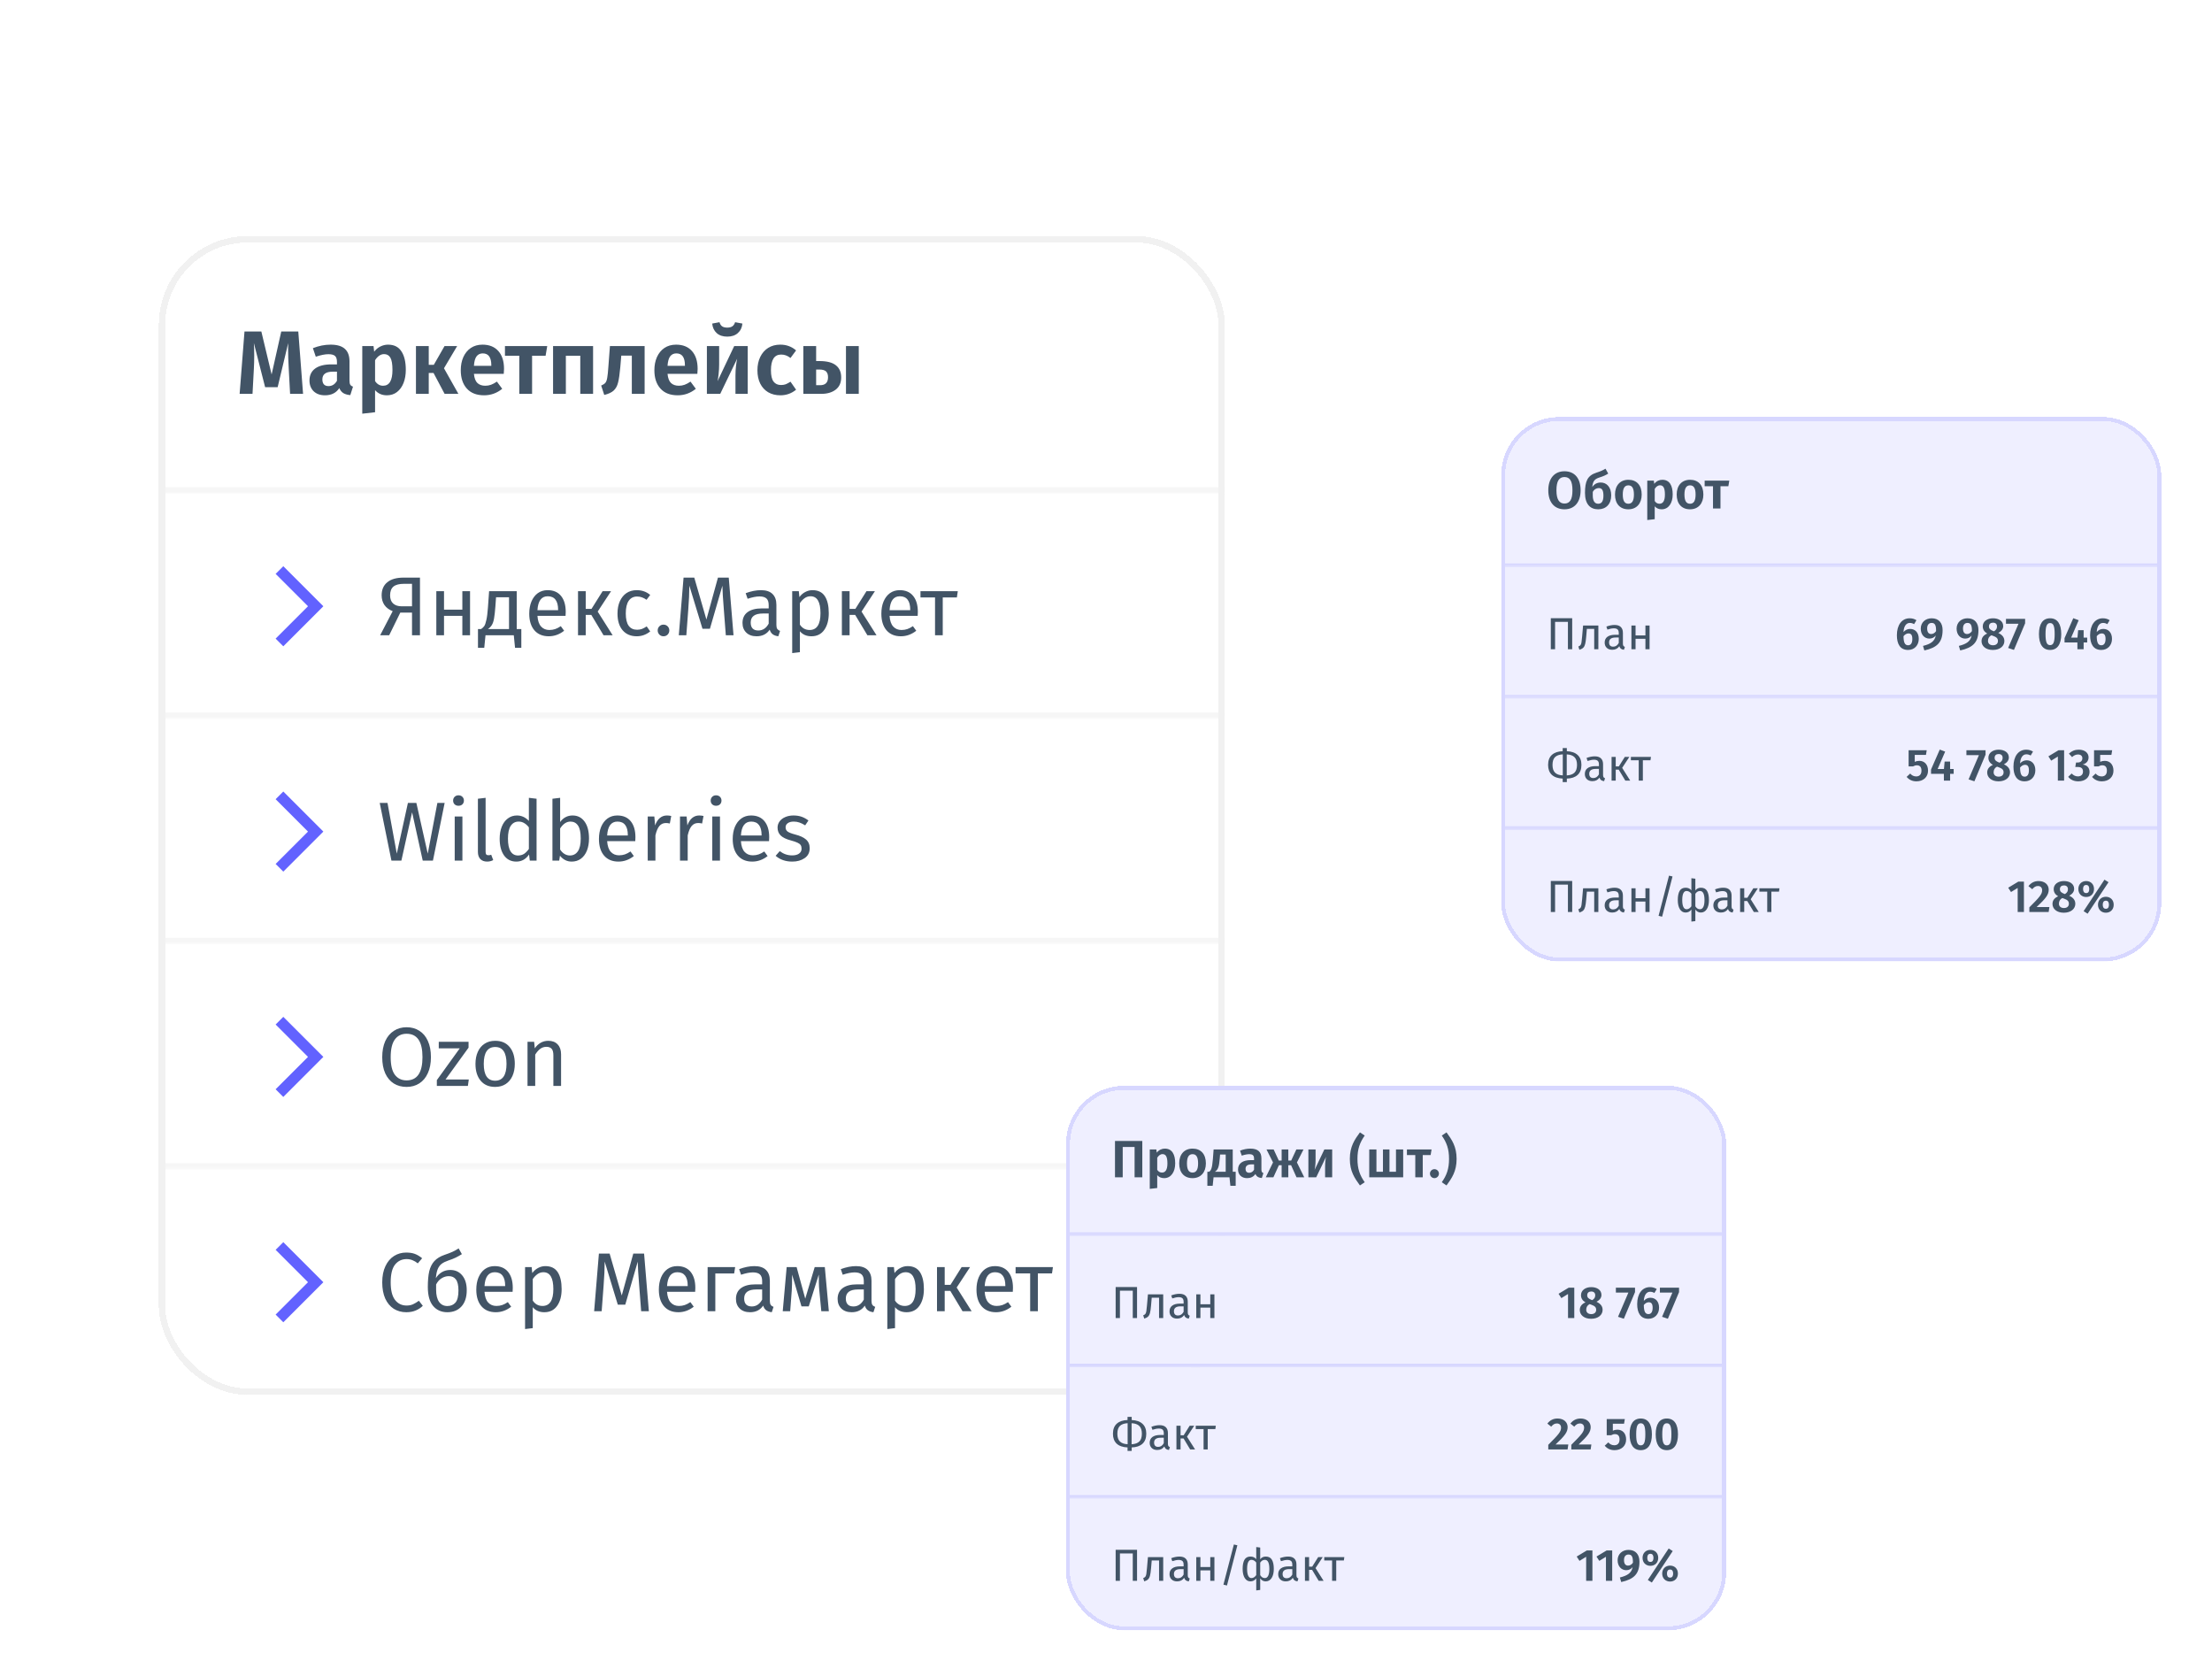 <?xml version="1.0" encoding="UTF-8"?> <svg xmlns="http://www.w3.org/2000/svg" width="610" height="458" viewBox="0 0 610 458" fill="none"><g filter="url(#filter0_ddd_179_489)"><g clip-path="url(#clip0_179_489)"><mask id="path-3-inside-1_179_489" fill="white"><path d="M414 101H596V142.401H414V101Z"></path></mask><path d="M414 101H596V142.401H414V101Z" fill="#EFEFFF"></path><path d="M596 141.366H414V143.436H596V141.366Z" fill="#D7D7FF" mask="url(#path-3-inside-1_179_489)"></path><path d="M431.434 115.941C434.187 115.941 435.882 117.825 435.882 121.187C435.882 124.476 434.187 126.432 431.434 126.432C428.681 126.432 426.971 124.534 426.971 121.187C426.971 117.912 428.681 115.941 431.434 115.941ZM431.434 117.535C430.014 117.535 429.217 118.564 429.217 121.187C429.217 123.81 430.043 124.838 431.434 124.838C432.868 124.838 433.636 123.81 433.636 121.187C433.636 118.564 432.868 117.535 431.434 117.535ZM441.438 119.042C443.075 119.042 444.322 120.332 444.322 122.592C444.322 124.998 442.887 126.432 440.728 126.432C438.583 126.432 437.091 125.07 437.091 121.911C437.091 118.694 437.772 117.13 440.221 116.333C441.395 115.956 441.916 115.724 442.742 115.231L443.496 116.579C442.844 116.999 442.177 117.318 441.047 117.666C439.815 118.071 439.264 118.579 439.091 120.303C439.612 119.52 440.38 119.042 441.438 119.042ZM440.713 124.896C441.539 124.896 442.177 124.418 442.177 122.665C442.177 121.056 441.699 120.578 440.887 120.578C440.264 120.578 439.627 120.911 439.235 121.65V122.621C439.235 124.172 439.815 124.896 440.713 124.896ZM449.062 118.289C451.351 118.289 452.728 119.81 452.728 122.361C452.728 124.795 451.351 126.432 449.047 126.432C446.758 126.432 445.367 124.911 445.367 122.361C445.367 119.912 446.743 118.289 449.062 118.289ZM449.062 119.825C448.033 119.825 447.511 120.607 447.511 122.361C447.511 124.128 448.033 124.896 449.047 124.896C450.062 124.896 450.583 124.114 450.583 122.361C450.583 120.593 450.062 119.825 449.062 119.825ZM458.408 118.289C460.407 118.289 461.277 119.868 461.277 122.346C461.277 124.693 460.147 126.432 458.234 126.432C457.451 126.432 456.799 126.157 456.321 125.606V129.156L454.263 129.388V118.521H456.075L456.191 119.404C456.799 118.622 457.625 118.289 458.408 118.289ZM457.625 124.896C458.567 124.896 459.132 124.157 459.132 122.361C459.132 120.433 458.625 119.81 457.785 119.81C457.176 119.81 456.683 120.216 456.321 120.81V124.143C456.654 124.65 457.089 124.896 457.625 124.896ZM466.071 118.289C468.36 118.289 469.737 119.81 469.737 122.361C469.737 124.795 468.36 126.432 466.056 126.432C463.767 126.432 462.376 124.911 462.376 122.361C462.376 119.912 463.752 118.289 466.071 118.289ZM466.071 119.825C465.042 119.825 464.52 120.607 464.52 122.361C464.52 124.128 465.042 124.896 466.056 124.896C467.071 124.896 467.592 124.114 467.592 122.361C467.592 120.593 467.071 119.825 466.071 119.825ZM476.886 118.521L476.625 120.071H474.452V126.2H472.394V120.071H470.09V118.521H476.886Z" fill="#425466"></path><mask id="path-6-inside-2_179_489" fill="white"><path d="M414 142.401H596V178.627H414V142.401Z"></path></mask><path d="M414 142.401H596V178.627H414V142.401Z" fill="#EFEFFF"></path><path d="M596 177.592H414V179.662H596V177.592Z" fill="#D7D7FF" mask="url(#path-6-inside-2_179_489)"></path><path d="M433.562 156.456V165.014H432.382V157.462H428.842V165.014H427.662V156.456H433.562ZM440.776 158.468V165.014H439.633V159.4H437.608L437.422 161.586C437.348 162.472 437.252 163.134 437.136 163.573C437.029 164.012 436.855 164.351 436.615 164.591C436.383 164.823 436.027 165.014 435.547 165.163L435.261 164.256C435.542 164.157 435.741 164.028 435.857 163.871C435.973 163.714 436.06 163.474 436.118 163.151C436.176 162.828 436.238 162.265 436.304 161.461L436.565 158.468H440.776ZM447.547 163.486C447.547 163.751 447.592 163.95 447.683 164.082C447.774 164.206 447.911 164.302 448.093 164.368L447.832 165.163C447.493 165.121 447.22 165.026 447.013 164.877C446.806 164.728 446.652 164.496 446.553 164.182C446.114 164.836 445.464 165.163 444.603 165.163C443.957 165.163 443.448 164.981 443.075 164.616C442.703 164.252 442.517 163.776 442.517 163.188C442.517 162.492 442.765 161.958 443.262 161.586C443.767 161.213 444.479 161.027 445.398 161.027H446.404V160.542C446.404 160.079 446.292 159.747 446.069 159.549C445.845 159.35 445.502 159.251 445.038 159.251C444.558 159.251 443.97 159.367 443.274 159.598L442.988 158.766C443.8 158.468 444.553 158.319 445.249 158.319C446.019 158.319 446.594 158.51 446.975 158.89C447.356 159.263 447.547 159.797 447.547 160.493V163.486ZM444.864 164.306C445.518 164.306 446.031 163.966 446.404 163.287V161.784H445.547C444.338 161.784 443.734 162.232 443.734 163.126C443.734 163.515 443.829 163.809 444.019 164.008C444.21 164.206 444.491 164.306 444.864 164.306ZM453.756 165.014V162.132H451.036V165.014H449.893V158.468H451.036V161.213H453.756V158.468H454.899V165.014H453.756Z" fill="#425466"></path><path d="M526.753 159.412C528.094 159.412 529.138 160.381 529.138 162.157C529.138 163.896 527.97 165.212 526.194 165.212C524.008 165.212 523.101 163.573 523.101 161.163C523.101 158.344 524.443 156.481 526.629 156.481C527.386 156.481 528.02 156.692 528.492 157.015L527.846 158.096C527.486 157.884 527.113 157.76 526.666 157.76C525.66 157.76 525.014 158.679 524.927 160.269C525.449 159.673 526.082 159.412 526.753 159.412ZM526.207 163.921C526.989 163.921 527.362 163.238 527.362 162.182C527.362 161.039 526.964 160.654 526.293 160.654C525.772 160.654 525.3 160.952 524.927 161.424C524.952 163.2 525.312 163.921 526.207 163.921ZM532.69 156.481C534.69 156.481 535.708 157.81 535.708 159.723C535.708 163.151 534.143 164.579 530.678 165.349L530.305 164.095C532.417 163.573 533.547 162.815 533.82 161.225C533.423 161.735 532.864 162.082 532.057 162.082C530.753 162.082 529.684 161.039 529.684 159.338C529.684 157.586 531.013 156.481 532.69 156.481ZM532.566 160.816C533.1 160.816 533.56 160.53 533.907 160.021C533.932 158.356 533.572 157.76 532.69 157.76C531.932 157.76 531.448 158.282 531.448 159.288C531.448 160.418 531.945 160.816 532.566 160.816ZM542.575 156.481C544.575 156.481 545.593 157.81 545.593 159.723C545.593 163.151 544.029 164.579 540.563 165.349L540.191 164.095C542.302 163.573 543.432 162.815 543.706 161.225C543.308 161.735 542.749 162.082 541.942 162.082C540.638 162.082 539.57 161.039 539.57 159.338C539.57 157.586 540.899 156.481 542.575 156.481ZM542.451 160.816C542.985 160.816 543.445 160.53 543.793 160.021C543.817 158.356 543.457 157.76 542.575 157.76C541.818 157.76 541.333 158.282 541.333 159.288C541.333 160.418 541.83 160.816 542.451 160.816ZM551.055 160.518C552.198 161.052 552.745 161.772 552.745 162.753C552.745 164.119 551.552 165.212 549.565 165.212C547.615 165.212 546.447 164.132 546.447 162.79C546.447 161.772 547.044 161.114 548.025 160.679C547.131 160.17 546.783 159.499 546.783 158.704C546.783 157.338 548.025 156.481 549.602 156.481C551.167 156.481 552.422 157.239 552.422 158.63C552.422 159.375 551.999 160.021 551.055 160.518ZM549.615 157.686C548.932 157.686 548.497 158.046 548.497 158.729C548.497 159.375 548.894 159.685 549.639 159.983L549.888 160.07C550.509 159.673 550.708 159.276 550.708 158.717C550.708 158.108 550.335 157.686 549.615 157.686ZM549.615 163.921C550.496 163.921 550.968 163.424 550.968 162.741C550.968 162.008 550.583 161.673 549.553 161.3L549.155 161.163C548.534 161.486 548.224 162.02 548.224 162.716C548.224 163.461 548.758 163.921 549.615 163.921ZM558.465 156.642V157.86L555.385 165.2L553.783 164.666L556.639 157.984H553.186V156.642H558.465ZM565.346 156.481C567.371 156.481 568.427 158.033 568.427 160.84C568.427 163.635 567.371 165.212 565.346 165.212C563.334 165.212 562.279 163.635 562.279 160.84C562.279 158.033 563.334 156.481 565.346 156.481ZM565.346 157.798C564.477 157.798 564.092 158.568 564.092 160.84C564.092 163.113 564.477 163.883 565.346 163.883C566.216 163.883 566.613 163.151 566.613 160.84C566.613 158.518 566.216 157.798 565.346 157.798ZM575.582 161.809V163.151H574.601V165.014H572.887L572.874 163.151H569.335V161.958L571.744 156.456L573.235 157.015L571.16 161.809H572.899L573.086 159.76H574.601V161.809H575.582ZM580.036 159.412C581.378 159.412 582.421 160.381 582.421 162.157C582.421 163.896 581.254 165.212 579.477 165.212C577.292 165.212 576.385 163.573 576.385 161.163C576.385 158.344 577.726 156.481 579.912 156.481C580.67 156.481 581.303 156.692 581.775 157.015L581.129 158.096C580.769 157.884 580.397 157.76 579.949 157.76C578.943 157.76 578.298 158.679 578.211 160.269C578.732 159.673 579.366 159.412 580.036 159.412ZM579.49 163.921C580.272 163.921 580.645 163.238 580.645 162.182C580.645 161.039 580.248 160.654 579.577 160.654C579.055 160.654 578.583 160.952 578.211 161.424C578.235 163.2 578.596 163.921 579.49 163.921Z" fill="#425466"></path><mask id="path-10-inside-3_179_489" fill="white"><path d="M414 178.626H596V214.852H414V178.626Z"></path></mask><path d="M414 178.626H596V214.852H414V178.626Z" fill="#EFEFFF"></path><path d="M596 213.817H414V215.887H596V213.817Z" fill="#D7D7FF" mask="url(#path-10-inside-3_179_489)"></path><path d="M436.108 196.892C436.108 198.118 435.752 199.049 435.04 199.687C434.336 200.316 433.351 200.647 432.084 200.68V201.649H430.941V200.68C429.625 200.622 428.623 200.275 427.935 199.637C427.256 198.991 426.917 198.085 426.917 196.917C426.917 195.692 427.269 194.764 427.973 194.135C428.685 193.497 429.674 193.162 430.941 193.129V192.259H432.084V193.129C433.4 193.187 434.398 193.539 435.077 194.185C435.764 194.822 436.108 195.725 436.108 196.892ZM428.134 196.917C428.134 197.869 428.366 198.577 428.83 199.041C429.302 199.505 430.014 199.757 430.966 199.799V193.998C429.997 194.056 429.281 194.313 428.817 194.768C428.362 195.224 428.134 195.94 428.134 196.917ZM432.059 199.811C433.028 199.753 433.74 199.496 434.195 199.041C434.659 198.585 434.891 197.869 434.891 196.892C434.891 195.94 434.655 195.232 434.183 194.768C433.719 194.305 433.011 194.052 432.059 194.011V199.811ZM442.076 199.712C442.076 199.977 442.122 200.175 442.213 200.308C442.304 200.432 442.441 200.527 442.623 200.593L442.362 201.388C442.023 201.347 441.749 201.252 441.542 201.103C441.335 200.954 441.182 200.722 441.083 200.407C440.644 201.061 439.994 201.388 439.133 201.388C438.487 201.388 437.978 201.206 437.605 200.842C437.233 200.477 437.046 200.001 437.046 199.413C437.046 198.718 437.295 198.184 437.791 197.811C438.297 197.439 439.009 197.252 439.928 197.252H440.934V196.768C440.934 196.304 440.822 195.973 440.598 195.774C440.375 195.576 440.031 195.476 439.568 195.476C439.087 195.476 438.499 195.592 437.804 195.824L437.518 194.992C438.33 194.694 439.083 194.545 439.779 194.545C440.549 194.545 441.124 194.735 441.505 195.116C441.886 195.489 442.076 196.023 442.076 196.718V199.712ZM439.394 200.531C440.048 200.531 440.561 200.192 440.934 199.513V198.01H440.077C438.868 198.01 438.263 198.457 438.263 199.351C438.263 199.741 438.359 200.034 438.549 200.233C438.74 200.432 439.021 200.531 439.394 200.531ZM449.329 194.694L447.342 197.724L449.565 201.239H448.211L446.398 198.221H445.566V201.239H444.423V194.694H445.566V197.327H446.423L448.075 194.694H449.329ZM455.285 194.694L455.149 195.625H453.05V201.239H451.907V195.625H449.746V194.694H455.285Z" fill="#425466"></path><path d="M531.33 192.868L531.119 194.147H528.027V196.072C528.449 195.874 528.884 195.787 529.293 195.787C530.672 195.787 531.691 196.78 531.691 198.494C531.691 200.233 530.424 201.438 528.486 201.438C527.269 201.438 526.424 200.941 525.779 200.221L526.772 199.289C527.219 199.799 527.741 200.084 528.436 200.084C529.331 200.084 529.877 199.525 529.877 198.494C529.877 197.401 529.343 197.016 528.61 197.016C528.25 197.016 527.952 197.103 527.567 197.314H526.337V192.868H531.33ZM538.762 198.035V199.376H537.781V201.239H536.067L536.054 199.376H532.515V198.184L534.924 192.682L536.415 193.241L534.34 198.035H536.079L536.266 195.985H537.781V198.035H538.762ZM547.553 192.868V194.085L544.473 201.426L542.87 200.891L545.727 194.209H542.274V192.868H547.553ZM552.612 196.743C553.755 197.277 554.301 197.998 554.301 198.979C554.301 200.345 553.109 201.438 551.122 201.438C549.172 201.438 548.004 200.357 548.004 199.016C548.004 197.998 548.6 197.339 549.581 196.905C548.687 196.395 548.339 195.725 548.339 194.93C548.339 193.564 549.581 192.707 551.159 192.707C552.724 192.707 553.978 193.464 553.978 194.855C553.978 195.6 553.556 196.246 552.612 196.743ZM551.171 193.911C550.488 193.911 550.053 194.271 550.053 194.955C550.053 195.6 550.451 195.911 551.196 196.209L551.445 196.296C552.066 195.899 552.264 195.501 552.264 194.942C552.264 194.334 551.892 193.911 551.171 193.911ZM551.171 200.146C552.053 200.146 552.525 199.649 552.525 198.966C552.525 198.234 552.14 197.898 551.109 197.526L550.712 197.389C550.091 197.712 549.78 198.246 549.78 198.942C549.78 199.687 550.314 200.146 551.171 200.146ZM558.899 195.638C560.241 195.638 561.284 196.607 561.284 198.383C561.284 200.121 560.117 201.438 558.34 201.438C556.155 201.438 555.248 199.799 555.248 197.389C555.248 194.57 556.589 192.707 558.775 192.707C559.533 192.707 560.166 192.918 560.638 193.241L559.992 194.321C559.632 194.11 559.26 193.986 558.812 193.986C557.806 193.986 557.161 194.905 557.074 196.495C557.595 195.899 558.229 195.638 558.899 195.638ZM558.353 200.146C559.135 200.146 559.508 199.463 559.508 198.407C559.508 197.265 559.111 196.88 558.44 196.88C557.918 196.88 557.446 197.178 557.074 197.65C557.098 199.426 557.459 200.146 558.353 200.146ZM569.218 192.868V201.239H567.492V194.607L565.654 195.737L564.884 194.545L567.666 192.868H569.218ZM573.243 192.707C575.019 192.707 575.963 193.663 575.963 194.83C575.963 195.861 575.33 196.532 574.324 196.805C575.367 196.917 576.236 197.55 576.236 198.867C576.236 200.283 575.118 201.438 573.119 201.438C571.914 201.438 570.983 200.991 570.337 200.196L571.293 199.277C571.852 199.836 572.374 200.072 573.019 200.072C573.864 200.072 574.423 199.587 574.423 198.755C574.423 197.824 573.901 197.488 572.982 197.488H572.299L572.51 196.246H572.97C573.727 196.246 574.249 195.824 574.249 195.066C574.249 194.421 573.79 194.036 573.069 194.036C572.436 194.036 571.926 194.271 571.417 194.756L570.535 193.8C571.293 193.079 572.187 192.707 573.243 192.707ZM582.467 192.868L582.256 194.147H579.163V196.072C579.585 195.874 580.02 195.787 580.43 195.787C581.809 195.787 582.827 196.78 582.827 198.494C582.827 200.233 581.56 201.438 579.623 201.438C578.405 201.438 577.561 200.941 576.915 200.221L577.909 199.289C578.356 199.799 578.877 200.084 579.573 200.084C580.467 200.084 581.014 199.525 581.014 198.494C581.014 197.401 580.48 197.016 579.747 197.016C579.387 197.016 579.089 197.103 578.704 197.314H577.474V192.868H582.467Z" fill="#425466"></path><rect width="182" height="36.226" transform="translate(414 214.852)" fill="#EFEFFF"></rect><path d="M433.562 228.908V237.465H432.382V229.914H428.842V237.465H427.662V228.908H433.562ZM440.776 230.92V237.465H439.633V231.851H437.608L437.422 234.037C437.348 234.923 437.252 235.585 437.136 236.024C437.029 236.463 436.855 236.803 436.615 237.043C436.383 237.275 436.027 237.465 435.547 237.614L435.261 236.707C435.542 236.608 435.741 236.48 435.857 236.322C435.973 236.165 436.06 235.925 436.118 235.602C436.176 235.279 436.238 234.716 436.304 233.913L436.565 230.92H440.776ZM447.547 235.937C447.547 236.202 447.592 236.401 447.683 236.534C447.774 236.658 447.911 236.753 448.093 236.819L447.832 237.614C447.493 237.573 447.22 237.478 447.013 237.328C446.806 237.179 446.652 236.948 446.553 236.633C446.114 237.287 445.464 237.614 444.603 237.614C443.957 237.614 443.448 237.432 443.075 237.068C442.703 236.703 442.517 236.227 442.517 235.639C442.517 234.944 442.765 234.41 443.262 234.037C443.767 233.664 444.479 233.478 445.398 233.478H446.404V232.994C446.404 232.53 446.292 232.199 446.069 232C445.845 231.801 445.502 231.702 445.038 231.702C444.558 231.702 443.97 231.818 443.274 232.05L442.988 231.218C443.8 230.92 444.553 230.771 445.249 230.771C446.019 230.771 446.594 230.961 446.975 231.342C447.356 231.715 447.547 232.249 447.547 232.944V235.937ZM444.864 236.757C445.518 236.757 446.031 236.418 446.404 235.739V234.236H445.547C444.338 234.236 443.734 234.683 443.734 235.577C443.734 235.966 443.829 236.26 444.019 236.459C444.21 236.658 444.491 236.757 444.864 236.757ZM453.756 237.465V234.584H451.036V237.465H449.893V230.92H451.036V233.664H453.756V230.92H454.899V237.465H453.756ZM460.262 227.442L461.23 227.666L458.361 238.757L457.38 238.521L460.262 227.442ZM469.052 230.771C469.847 230.771 470.414 231.065 470.753 231.652C471.101 232.24 471.275 233.085 471.275 234.186C471.275 235.229 471.076 236.062 470.679 236.683C470.281 237.304 469.731 237.614 469.027 237.614C468.406 237.614 467.905 237.337 467.524 236.782V239.974L466.431 240.111V236.782C466.249 237.047 466.017 237.254 465.735 237.403C465.454 237.544 465.152 237.614 464.829 237.614C464.166 237.614 463.641 237.304 463.251 236.683C462.871 236.062 462.68 235.229 462.68 234.186C462.68 233.093 462.846 232.253 463.177 231.665C463.516 231.069 464.071 230.771 464.841 230.771C465.512 230.771 466.042 231.011 466.431 231.491V228.15L467.524 228.287V231.516C467.905 231.019 468.414 230.771 469.052 230.771ZM465.09 236.707C465.355 236.707 465.599 236.637 465.822 236.496C466.054 236.347 466.257 236.144 466.431 235.888V232.422C466.058 231.926 465.607 231.677 465.077 231.677C464.696 231.677 464.407 231.888 464.208 232.311C464.009 232.725 463.91 233.35 463.91 234.186C463.91 235.022 464.013 235.652 464.22 236.074C464.427 236.496 464.717 236.707 465.09 236.707ZM468.816 236.707C469.205 236.707 469.507 236.496 469.722 236.074C469.938 235.652 470.045 235.022 470.045 234.186C470.045 232.514 469.635 231.677 468.816 231.677C468.294 231.677 467.863 231.934 467.524 232.447V235.9C467.698 236.165 467.888 236.368 468.095 236.509C468.302 236.641 468.542 236.707 468.816 236.707ZM477.518 235.937C477.518 236.202 477.563 236.401 477.654 236.534C477.746 236.658 477.882 236.753 478.064 236.819L477.804 237.614C477.464 237.573 477.191 237.478 476.984 237.328C476.777 237.179 476.624 236.948 476.524 236.633C476.085 237.287 475.435 237.614 474.574 237.614C473.928 237.614 473.419 237.432 473.047 237.068C472.674 236.703 472.488 236.227 472.488 235.639C472.488 234.944 472.736 234.41 473.233 234.037C473.738 233.664 474.45 233.478 475.369 233.478H476.375V232.994C476.375 232.53 476.263 232.199 476.04 232C475.816 231.801 475.473 231.702 475.009 231.702C474.529 231.702 473.941 231.818 473.245 232.05L472.96 231.218C473.771 230.92 474.525 230.771 475.22 230.771C475.99 230.771 476.566 230.961 476.947 231.342C477.327 231.715 477.518 232.249 477.518 232.944V235.937ZM474.835 236.757C475.489 236.757 476.003 236.418 476.375 235.739V234.236H475.518C474.309 234.236 473.705 234.683 473.705 235.577C473.705 235.966 473.8 236.26 473.99 236.459C474.181 236.658 474.462 236.757 474.835 236.757ZM484.771 230.92L482.783 233.95L485.007 237.465H483.653L481.839 234.447H481.007V237.465H479.865V230.92H481.007V233.553H481.864L483.516 230.92H484.771ZM490.727 230.92L490.59 231.851H488.491V237.465H487.348V231.851H485.187V230.92H490.727Z" fill="#425466"></path><path d="M558.138 229.094V237.465H556.412V230.833L554.573 231.963L553.803 230.771L556.586 229.094H558.138ZM562.175 228.932C563.964 228.932 564.97 230.001 564.97 231.305C564.97 232.658 564.237 233.664 561.641 236.099H565.156L564.957 237.465H559.629V236.186C562.473 233.342 563.157 232.572 563.157 231.454C563.157 230.733 562.697 230.299 562.014 230.299C561.38 230.299 560.946 230.572 560.436 231.18L559.381 230.336C560.051 229.454 560.971 228.932 562.175 228.932ZM570.618 232.969C571.76 233.503 572.307 234.223 572.307 235.205C572.307 236.571 571.114 237.664 569.127 237.664C567.177 237.664 566.01 236.583 566.01 235.242C566.01 234.223 566.606 233.565 567.587 233.13C566.693 232.621 566.345 231.95 566.345 231.156C566.345 229.789 567.587 228.932 569.164 228.932C570.729 228.932 571.984 229.69 571.984 231.081C571.984 231.826 571.562 232.472 570.618 232.969ZM569.177 230.137C568.494 230.137 568.059 230.497 568.059 231.18C568.059 231.826 568.456 232.137 569.202 232.435L569.45 232.522C570.071 232.124 570.27 231.727 570.27 231.168C570.27 230.559 569.897 230.137 569.177 230.137ZM569.177 236.372C570.059 236.372 570.531 235.875 570.531 235.192C570.531 234.459 570.146 234.124 569.115 233.751L568.717 233.615C568.096 233.938 567.786 234.472 567.786 235.167C567.786 235.913 568.32 236.372 569.177 236.372ZM580.345 228.547L581.463 229.255L575.7 237.937L574.595 237.229L580.345 228.547ZM575.303 228.932C576.532 228.932 577.464 229.777 577.464 231.131C577.464 232.485 576.532 233.329 575.303 233.329C574.086 233.329 573.142 232.485 573.142 231.131C573.142 229.777 574.086 228.932 575.303 228.932ZM575.303 230.013C574.62 230.013 574.446 230.559 574.446 231.131C574.446 231.677 574.62 232.249 575.303 232.249C575.986 232.249 576.147 231.702 576.147 231.131C576.147 230.584 575.986 230.013 575.303 230.013ZM580.73 233.267C581.96 233.267 582.892 234.112 582.892 235.465C582.892 236.807 581.96 237.664 580.73 237.664C579.513 237.664 578.557 236.807 578.557 235.465C578.557 234.112 579.513 233.267 580.73 233.267ZM580.73 234.348C580.047 234.348 579.873 234.894 579.873 235.465C579.873 236.012 580.047 236.583 580.73 236.583C581.414 236.583 581.575 236.024 581.575 235.465C581.575 234.907 581.414 234.348 580.73 234.348Z" fill="#425466"></path></g><rect x="414.536" y="101.536" width="180.929" height="149.007" rx="15.464" stroke="#D7D7FF" stroke-width="1.071" shape-rendering="crispEdges"></rect></g><g filter="url(#filter1_ddd_179_489)"><g clip-path="url(#clip1_179_489)"><mask id="path-18-inside-4_179_489" fill="white"><path d="M43.786 51.097H337.786V122.099H43.786V51.097Z"></path></mask><path d="M43.786 51.097H337.786V122.099H43.786V51.097Z" fill="white"></path><path d="M337.786 120.324H43.786V123.874H337.786V120.324Z" fill="#F6F6F6" mask="url(#path-18-inside-4_179_489)"></path><path d="M83.576 94.598H79.997L79.624 87.615C79.508 85.527 79.45 83.755 79.45 82.297C79.45 81.518 79.459 80.955 79.475 80.607L76.567 92.759H73.113L70.007 80.582C70.073 81.593 70.106 82.728 70.106 83.987C70.106 85.329 70.073 86.563 70.007 87.689L69.634 94.598H66.081L67.422 77.401H72.07L74.903 89.255L77.562 77.401H82.258L83.576 94.598ZM96.378 90.945C96.378 91.458 96.453 91.84 96.602 92.088C96.751 92.32 96.999 92.494 97.347 92.61L96.602 94.946C95.823 94.879 95.185 94.697 94.688 94.399C94.208 94.101 93.835 93.637 93.57 93.007C92.709 94.333 91.391 94.996 89.619 94.996C88.31 94.996 87.266 94.623 86.487 93.877C85.725 93.115 85.344 92.129 85.344 90.92C85.344 89.479 85.866 88.377 86.91 87.615C87.954 86.853 89.453 86.472 91.408 86.472H92.924V85.826C92.924 85.014 92.742 84.451 92.377 84.136C92.013 83.821 91.408 83.663 90.563 83.663C89.635 83.663 88.475 83.895 87.084 84.359L86.289 81.999C87.929 81.352 89.552 81.029 91.159 81.029C92.949 81.029 94.266 81.419 95.111 82.197C95.956 82.959 96.378 84.103 96.378 85.627V90.945ZM90.588 92.461C91.582 92.461 92.361 91.972 92.924 90.995V88.485H91.756C89.851 88.485 88.898 89.197 88.898 90.622C88.898 91.202 89.039 91.657 89.32 91.989C89.619 92.303 90.041 92.461 90.588 92.461ZM107.011 81.029C108.668 81.029 109.894 81.642 110.689 82.868C111.501 84.078 111.907 85.784 111.907 87.988C111.907 89.329 111.7 90.531 111.286 91.591C110.871 92.651 110.267 93.488 109.471 94.101C108.693 94.697 107.765 94.996 106.688 94.996C105.346 94.996 104.261 94.523 103.433 93.579V99.668L99.904 100.065V81.427H103.01L103.184 82.968C103.681 82.322 104.261 81.841 104.924 81.526C105.603 81.195 106.299 81.029 107.011 81.029ZM105.644 92.361C107.367 92.361 108.229 90.912 108.229 88.012C108.229 86.422 108.038 85.295 107.657 84.633C107.276 83.97 106.696 83.639 105.918 83.639C105.421 83.639 104.957 83.796 104.526 84.111C104.112 84.409 103.747 84.815 103.433 85.329V91.069C103.996 91.931 104.733 92.361 105.644 92.361ZM126.064 81.427L122.436 87.54L126.412 94.598H122.61L119.553 88.832H118.236V94.598H114.708V81.427H118.236V86.596H119.628L122.585 81.427H126.064ZM138.994 87.714C138.994 87.88 138.969 88.335 138.92 89.081H130.694C130.81 90.274 131.133 91.119 131.663 91.616C132.193 92.113 132.914 92.361 133.825 92.361C134.389 92.361 134.919 92.27 135.416 92.088C135.913 91.906 136.451 91.616 137.031 91.218L138.497 93.206C137.023 94.399 135.358 94.996 133.502 94.996C131.431 94.996 129.841 94.374 128.731 93.132C127.621 91.889 127.066 90.208 127.066 88.087C127.066 86.745 127.298 85.544 127.762 84.484C128.242 83.407 128.93 82.562 129.824 81.949C130.735 81.336 131.812 81.029 133.055 81.029C134.927 81.029 136.385 81.618 137.429 82.794C138.472 83.97 138.994 85.61 138.994 87.714ZM135.49 86.72C135.49 84.533 134.703 83.44 133.129 83.44C132.4 83.44 131.829 83.713 131.415 84.26C131.017 84.79 130.777 85.66 130.694 86.869H135.49V86.72ZM150.907 81.427L150.46 84.086H146.733V94.598H143.204V84.086H139.252V81.427H150.907ZM160.023 94.598V84.086H156.047V94.598H152.518V81.427H163.552V94.598H160.023ZM177.766 81.427V94.598H174.237V84.061H171.329L171.056 87.267C170.89 89.156 170.683 90.572 170.435 91.516C170.203 92.444 169.797 93.173 169.217 93.703C168.654 94.217 167.792 94.615 166.633 94.896L165.788 92.312C166.334 92.08 166.724 91.823 166.956 91.541C167.188 91.243 167.353 90.787 167.453 90.174C167.569 89.561 167.676 88.518 167.776 87.043L168.198 81.427H177.766ZM192.385 87.714C192.385 87.88 192.36 88.335 192.31 89.081H184.085C184.2 90.274 184.524 91.119 185.054 91.616C185.584 92.113 186.305 92.361 187.216 92.361C187.779 92.361 188.309 92.27 188.806 92.088C189.303 91.906 189.842 91.616 190.421 91.218L191.888 93.206C190.413 94.399 188.748 94.996 186.893 94.996C184.822 94.996 183.231 94.374 182.121 93.132C181.011 91.889 180.456 90.208 180.456 88.087C180.456 86.745 180.688 85.544 181.152 84.484C181.633 83.407 182.32 82.562 183.215 81.949C184.126 81.336 185.203 81.029 186.445 81.029C188.317 81.029 189.775 81.618 190.819 82.794C191.863 83.97 192.385 85.61 192.385 87.714ZM188.881 86.72C188.881 84.533 188.094 83.44 186.52 83.44C185.791 83.44 185.219 83.713 184.805 84.26C184.408 84.79 184.167 85.66 184.085 86.869H188.881V86.72ZM206.196 94.598H202.817V89.603C202.817 88.659 202.866 87.764 202.966 86.919C203.065 86.074 203.173 85.403 203.289 84.906L198.617 94.598H194.939V81.427H198.319V86.472C198.319 87.366 198.269 88.253 198.17 89.131C198.087 89.992 197.987 90.655 197.871 91.119L202.469 81.427H206.196V94.598ZM200.555 78.818C199.346 78.818 198.377 78.495 197.648 77.848C196.919 77.186 196.505 76.308 196.405 75.214L198.418 74.841C198.567 75.372 198.807 75.753 199.139 75.985C199.487 76.217 199.959 76.332 200.555 76.332C201.135 76.332 201.599 76.217 201.947 75.985C202.295 75.753 202.552 75.372 202.717 74.841L204.73 75.214C204.631 76.308 204.208 77.186 203.463 77.848C202.734 78.495 201.765 78.818 200.555 78.818ZM215.162 81.029C216.04 81.029 216.827 81.162 217.523 81.427C218.235 81.675 218.906 82.073 219.536 82.62L217.995 84.707C217.564 84.376 217.142 84.136 216.727 83.987C216.33 83.838 215.891 83.763 215.41 83.763C213.538 83.763 212.602 85.204 212.602 88.087C212.602 89.545 212.842 90.589 213.323 91.218C213.803 91.848 214.491 92.162 215.386 92.162C215.849 92.162 216.272 92.096 216.653 91.964C217.034 91.815 217.481 91.574 217.995 91.243L219.536 93.455C218.277 94.482 216.835 94.996 215.212 94.996C213.919 94.996 212.793 94.714 211.832 94.151C210.888 93.587 210.159 92.792 209.645 91.765C209.131 90.721 208.875 89.504 208.875 88.112C208.875 86.72 209.131 85.494 209.645 84.434C210.159 83.357 210.888 82.52 211.832 81.924C212.793 81.328 213.903 81.029 215.162 81.029ZM225.936 85.552C228.023 85.552 229.547 85.942 230.508 86.72C231.486 87.482 231.974 88.601 231.974 90.075C231.974 91.549 231.461 92.676 230.434 93.455C229.423 94.217 228.106 94.598 226.482 94.598H221.537V81.427H225.066V85.552H225.936ZM233.292 81.427H236.82V94.598H233.292V81.427ZM226.134 92.212C227.609 92.212 228.346 91.483 228.346 90.025C228.346 89.296 228.164 88.758 227.799 88.41C227.435 88.062 226.805 87.888 225.911 87.888H225.066V92.212H226.134Z" fill="#425466"></path><mask id="path-21-inside-5_179_489" fill="white"><path d="M43.786 122.099H337.786V184.226H43.786V122.099Z"></path></mask><path d="M43.786 122.099H337.786V184.226H43.786V122.099Z" fill="white"></path><path d="M337.786 182.451H43.786V186.001H337.786V182.451Z" fill="#F6F6F6" mask="url(#path-21-inside-5_179_489)"></path><path d="M77.068 163.147L87.053 153.163L77.068 143.178" stroke="#6262FF" stroke-width="2.995"></path><path d="M115.814 145.263V161.163H113.622V154.909H110.391L107.322 161.163H104.83L108.291 154.517C107.291 154.132 106.53 153.563 106.007 152.809C105.499 152.055 105.245 151.171 105.245 150.155C105.245 148.602 105.761 147.402 106.791 146.556C107.822 145.694 109.33 145.263 111.314 145.263H115.814ZM113.622 153.178V146.971H111.453C110.084 146.971 109.091 147.233 108.476 147.756C107.876 148.279 107.576 149.079 107.576 150.155C107.576 151.155 107.861 151.909 108.43 152.417C109.014 152.925 109.791 153.178 110.76 153.178H113.622ZM127.501 161.163V155.809H122.447V161.163H120.324V149.002H122.447V154.101H127.501V149.002H129.624V161.163H127.501ZM143.764 159.455V164.624H142.033L141.687 161.163H133.887L133.541 164.624H131.811V159.455H132.664C133.034 159.209 133.326 158.932 133.541 158.624C133.757 158.301 133.949 157.747 134.118 156.963C134.303 156.178 134.449 155.032 134.557 153.525L134.88 149.002H142.495V159.455H143.764ZM140.372 150.686H136.795L136.61 153.248C136.503 154.678 136.38 155.778 136.241 156.547C136.103 157.317 135.903 157.909 135.641 158.324C135.395 158.74 135.034 159.117 134.557 159.455H140.372V150.686ZM156.009 154.724C156.009 155.078 155.994 155.44 155.963 155.809H148.21C148.302 157.147 148.64 158.132 149.225 158.763C149.81 159.393 150.563 159.709 151.487 159.709C152.071 159.709 152.61 159.624 153.102 159.455C153.594 159.286 154.109 159.017 154.648 158.647L155.571 159.917C154.279 160.932 152.863 161.44 151.325 161.44C149.633 161.44 148.31 160.886 147.356 159.778C146.418 158.67 145.948 157.147 145.948 155.209C145.948 153.948 146.148 152.832 146.548 151.863C146.964 150.878 147.548 150.109 148.302 149.555C149.071 149.002 149.971 148.725 151.002 148.725C152.617 148.725 153.856 149.255 154.717 150.317C155.579 151.378 156.009 152.848 156.009 154.724ZM153.909 154.101C153.909 152.901 153.671 151.986 153.194 151.355C152.717 150.725 152.002 150.409 151.048 150.409C149.31 150.409 148.364 151.686 148.21 154.24H153.909V154.101ZM168.515 149.002L164.823 154.632L168.953 161.163H166.438L163.069 155.555H161.523V161.163H159.4V149.002H161.523V153.894H163.115L166.184 149.002H168.515ZM175.594 148.725C176.317 148.725 176.978 148.832 177.578 149.048C178.178 149.248 178.755 149.579 179.309 150.04L178.293 151.378C177.863 151.071 177.44 150.848 177.024 150.709C176.624 150.555 176.178 150.479 175.686 150.479C174.701 150.479 173.932 150.871 173.378 151.655C172.84 152.44 172.571 153.601 172.571 155.14C172.571 156.678 172.84 157.817 173.378 158.555C173.917 159.278 174.686 159.64 175.686 159.64C176.163 159.64 176.601 159.57 177.001 159.432C177.401 159.278 177.847 159.04 178.34 158.717L179.309 160.101C178.201 160.993 176.963 161.44 175.594 161.44C173.947 161.44 172.647 160.886 171.694 159.778C170.755 158.67 170.286 157.14 170.286 155.186C170.286 153.894 170.501 152.763 170.932 151.794C171.363 150.825 171.971 150.071 172.755 149.532C173.555 148.994 174.501 148.725 175.594 148.725ZM182.962 158.232C183.423 158.232 183.808 158.386 184.115 158.693C184.423 159.001 184.577 159.378 184.577 159.824C184.577 160.27 184.423 160.655 184.115 160.978C183.808 161.286 183.423 161.44 182.962 161.44C182.516 161.44 182.139 161.286 181.831 160.978C181.523 160.655 181.369 160.27 181.369 159.824C181.369 159.378 181.523 159.001 181.831 158.693C182.139 158.386 182.516 158.232 182.962 158.232ZM202.282 161.163H200.159L199.605 153.986C199.374 151.171 199.243 149.009 199.212 147.502L195.774 159.363H193.72L190.098 147.479C190.098 149.402 189.998 151.625 189.798 154.148L189.267 161.163H187.19L188.505 145.263H191.459L194.805 156.824L197.989 145.263H200.966L202.282 161.163ZM214.104 158.324C214.104 158.817 214.188 159.186 214.358 159.432C214.527 159.663 214.781 159.84 215.119 159.963L214.634 161.44C214.004 161.363 213.496 161.186 213.111 160.909C212.727 160.632 212.442 160.201 212.258 159.617C211.442 160.832 210.235 161.44 208.635 161.44C207.435 161.44 206.489 161.101 205.796 160.424C205.104 159.747 204.758 158.863 204.758 157.77C204.758 156.478 205.22 155.486 206.143 154.794C207.081 154.101 208.404 153.755 210.112 153.755H211.981V152.855C211.981 151.994 211.773 151.378 211.358 151.009C210.942 150.64 210.304 150.455 209.442 150.455C208.55 150.455 207.458 150.671 206.166 151.102L205.635 149.555C207.143 149.002 208.542 148.725 209.835 148.725C211.265 148.725 212.335 149.079 213.042 149.786C213.75 150.479 214.104 151.471 214.104 152.763V158.324ZM209.119 159.847C210.335 159.847 211.289 159.217 211.981 157.955V155.163H210.389C208.143 155.163 207.019 155.994 207.019 157.655C207.019 158.378 207.196 158.924 207.55 159.293C207.904 159.663 208.427 159.847 209.119 159.847ZM224.048 148.725C225.602 148.725 226.74 149.279 227.463 150.386C228.186 151.494 228.548 153.055 228.548 155.071C228.548 156.978 228.133 158.517 227.302 159.686C226.471 160.855 225.294 161.44 223.771 161.44C222.417 161.44 221.356 160.978 220.587 160.055V165.824L218.464 166.078V149.002H220.287L220.448 150.64C220.894 150.025 221.433 149.555 222.064 149.232C222.694 148.894 223.356 148.725 224.048 148.725ZM223.264 159.709C225.263 159.709 226.263 158.163 226.263 155.071C226.263 151.963 225.348 150.409 223.517 150.409C222.917 150.409 222.371 150.586 221.879 150.94C221.387 151.294 220.956 151.748 220.587 152.301V158.232C220.894 158.709 221.279 159.078 221.741 159.34C222.202 159.586 222.71 159.709 223.264 159.709ZM241.28 149.002L237.588 154.632L241.718 161.163H239.203L235.834 155.555H234.288V161.163H232.165V149.002H234.288V153.894H235.88L238.949 149.002H241.28ZM253.112 154.724C253.112 155.078 253.097 155.44 253.066 155.809H245.313C245.405 157.147 245.744 158.132 246.328 158.763C246.913 159.393 247.667 159.709 248.59 159.709C249.174 159.709 249.713 159.624 250.205 159.455C250.697 159.286 251.213 159.017 251.751 158.647L252.674 159.917C251.382 160.932 249.966 161.44 248.428 161.44C246.736 161.44 245.413 160.886 244.459 159.778C243.521 158.67 243.051 157.147 243.051 155.209C243.051 153.948 243.251 152.832 243.651 151.863C244.067 150.878 244.651 150.109 245.405 149.555C246.174 149.002 247.074 148.725 248.105 148.725C249.72 148.725 250.959 149.255 251.82 150.317C252.682 151.378 253.112 152.848 253.112 154.724ZM251.013 154.101C251.013 152.901 250.774 151.986 250.297 151.355C249.82 150.725 249.105 150.409 248.151 150.409C246.413 150.409 245.467 151.686 245.313 154.24H251.013V154.101ZM264.132 149.002L263.878 150.732H259.978V161.163H257.855V150.732H253.84V149.002H264.132Z" fill="#425466"></path><mask id="path-25-inside-6_179_489" fill="white"><path d="M43.786 184.226H337.786V246.353H43.786V184.226Z"></path></mask><path d="M43.786 184.226H337.786V246.353H43.786V184.226Z" fill="white"></path><path d="M337.786 244.578H43.786V248.128H337.786V244.578Z" fill="#F6F6F6" mask="url(#path-25-inside-6_179_489)"></path><path d="M77.068 225.275L87.053 215.29L77.068 205.305" stroke="#6262FF" stroke-width="2.995"></path><path d="M122.621 207.391L119.391 223.29H116.576L113.645 209.975L110.691 223.29H107.945L104.715 207.391H106.861L109.422 221.375L112.491 207.391H114.822L117.96 221.375L120.614 207.391H122.621ZM127.517 211.129V223.29H125.394V211.129H127.517ZM126.433 205.291C126.879 205.291 127.241 205.429 127.517 205.706C127.794 205.983 127.933 206.329 127.933 206.744C127.933 207.16 127.794 207.506 127.517 207.783C127.241 208.044 126.879 208.175 126.433 208.175C126.002 208.175 125.648 208.044 125.371 207.783C125.094 207.506 124.956 207.16 124.956 206.744C124.956 206.329 125.094 205.983 125.371 205.706C125.648 205.429 126.002 205.291 126.433 205.291ZM134.33 223.567C133.545 223.567 132.922 223.336 132.461 222.874C132.015 222.398 131.792 221.736 131.792 220.89V206.237L133.915 205.983V220.844C133.915 221.182 133.969 221.428 134.076 221.582C134.199 221.736 134.399 221.813 134.676 221.813C134.968 221.813 135.23 221.767 135.461 221.674L136.015 223.151C135.507 223.428 134.945 223.567 134.33 223.567ZM147.97 206.237V223.29H146.101L145.893 221.605C145.493 222.221 144.993 222.705 144.393 223.059C143.793 223.397 143.124 223.567 142.385 223.567C140.939 223.567 139.809 222.998 138.993 221.859C138.193 220.721 137.793 219.19 137.793 217.267C137.793 216.021 137.986 214.913 138.37 213.944C138.755 212.975 139.309 212.221 140.032 211.683C140.755 211.129 141.601 210.852 142.57 210.852C143.816 210.852 144.908 211.352 145.847 212.352V205.983L147.97 206.237ZM142.847 221.882C143.493 221.882 144.047 221.736 144.508 221.444C144.97 221.136 145.416 220.682 145.847 220.082V214.129C145.447 213.606 145.016 213.213 144.555 212.952C144.108 212.675 143.601 212.536 143.032 212.536C142.093 212.536 141.362 212.929 140.839 213.713C140.332 214.498 140.078 215.667 140.078 217.221C140.078 218.79 140.316 219.959 140.793 220.728C141.27 221.498 141.955 221.882 142.847 221.882ZM157.908 210.852C159.292 210.852 160.392 211.413 161.207 212.536C162.023 213.644 162.43 215.198 162.43 217.198C162.43 218.459 162.238 219.575 161.853 220.544C161.469 221.498 160.915 222.244 160.192 222.782C159.469 223.305 158.623 223.567 157.654 223.567C156.377 223.567 155.3 223.028 154.423 221.951L154.215 223.29H152.346V206.237L154.469 205.983V212.652C155.346 211.452 156.492 210.852 157.908 210.852ZM157.146 221.882C158.084 221.882 158.815 221.505 159.338 220.751C159.877 219.982 160.146 218.798 160.146 217.198C160.146 215.552 159.9 214.367 159.407 213.644C158.915 212.906 158.215 212.536 157.308 212.536C156.231 212.536 155.285 213.167 154.469 214.429V220.244C154.792 220.751 155.185 221.151 155.646 221.444C156.123 221.736 156.623 221.882 157.146 221.882ZM175.232 216.852C175.232 217.205 175.216 217.567 175.186 217.936H167.432C167.524 219.275 167.863 220.259 168.447 220.89C169.032 221.521 169.786 221.836 170.709 221.836C171.293 221.836 171.832 221.751 172.324 221.582C172.816 221.413 173.332 221.144 173.87 220.775L174.793 222.044C173.501 223.059 172.086 223.567 170.547 223.567C168.855 223.567 167.532 223.013 166.578 221.905C165.64 220.798 165.171 219.275 165.171 217.336C165.171 216.075 165.371 214.959 165.771 213.99C166.186 213.006 166.771 212.236 167.524 211.683C168.294 211.129 169.194 210.852 170.224 210.852C171.84 210.852 173.078 211.383 173.939 212.444C174.801 213.506 175.232 214.975 175.232 216.852ZM173.132 216.229C173.132 215.029 172.893 214.113 172.416 213.483C171.94 212.852 171.224 212.536 170.27 212.536C168.532 212.536 167.586 213.813 167.432 216.367H173.132V216.229ZM183.906 210.852C184.337 210.852 184.737 210.898 185.106 210.99L184.714 213.067C184.345 212.975 183.991 212.929 183.653 212.929C182.899 212.929 182.291 213.206 181.83 213.759C181.368 214.313 181.007 215.175 180.745 216.344V223.29H178.622V211.129H180.445L180.653 213.598C180.976 212.69 181.414 212.006 181.968 211.544C182.522 211.083 183.168 210.852 183.906 210.852ZM192.808 210.852C193.238 210.852 193.638 210.898 194.008 210.99L193.615 213.067C193.246 212.975 192.892 212.929 192.554 212.929C191.8 212.929 191.192 213.206 190.731 213.759C190.269 214.313 189.908 215.175 189.646 216.344V223.29H187.523V211.129H189.346L189.554 213.598C189.877 212.69 190.315 212.006 190.869 211.544C191.423 211.083 192.069 210.852 192.808 210.852ZM198.548 211.129V223.29H196.425V211.129H198.548ZM197.463 205.291C197.909 205.291 198.271 205.429 198.548 205.706C198.825 205.983 198.963 206.329 198.963 206.744C198.963 207.16 198.825 207.506 198.548 207.783C198.271 208.044 197.909 208.175 197.463 208.175C197.032 208.175 196.678 208.044 196.402 207.783C196.125 207.506 195.986 207.16 195.986 206.744C195.986 206.329 196.125 205.983 196.402 205.706C196.678 205.429 197.032 205.291 197.463 205.291ZM212.121 216.852C212.121 217.205 212.106 217.567 212.075 217.936H204.322C204.414 219.275 204.753 220.259 205.337 220.89C205.922 221.521 206.676 221.836 207.599 221.836C208.183 221.836 208.722 221.751 209.214 221.582C209.706 221.413 210.221 221.144 210.76 220.775L211.683 222.044C210.391 223.059 208.975 223.567 207.437 223.567C205.745 223.567 204.422 223.013 203.468 221.905C202.53 220.798 202.06 219.275 202.06 217.336C202.06 216.075 202.26 214.959 202.66 213.99C203.076 213.006 203.66 212.236 204.414 211.683C205.183 211.129 206.083 210.852 207.114 210.852C208.729 210.852 209.968 211.383 210.829 212.444C211.691 213.506 212.121 214.975 212.121 216.852ZM210.021 216.229C210.021 215.029 209.783 214.113 209.306 213.483C208.829 212.852 208.114 212.536 207.16 212.536C205.422 212.536 204.476 213.813 204.322 216.367H210.021V216.229ZM218.812 210.852C219.642 210.852 220.388 210.967 221.05 211.198C221.711 211.429 222.342 211.775 222.942 212.236L222.042 213.575C221.488 213.221 220.958 212.96 220.45 212.79C219.958 212.621 219.435 212.536 218.881 212.536C218.189 212.536 217.642 212.683 217.242 212.975C216.842 213.252 216.642 213.636 216.642 214.129C216.642 214.621 216.827 215.006 217.196 215.282C217.581 215.559 218.265 215.829 219.25 216.09C220.604 216.429 221.611 216.89 222.273 217.475C222.95 218.059 223.288 218.859 223.288 219.875C223.288 221.075 222.819 221.99 221.881 222.621C220.958 223.251 219.827 223.567 218.489 223.567C216.642 223.567 215.112 223.036 213.896 221.974L215.027 220.682C216.058 221.467 217.196 221.859 218.442 221.859C219.242 221.859 219.873 221.698 220.335 221.375C220.811 221.036 221.05 220.582 221.05 220.013C221.05 219.598 220.965 219.267 220.796 219.021C220.627 218.759 220.335 218.536 219.919 218.352C219.504 218.152 218.896 217.944 218.096 217.729C216.804 217.39 215.866 216.936 215.281 216.367C214.712 215.798 214.427 215.075 214.427 214.198C214.427 213.567 214.612 212.998 214.981 212.49C215.366 211.967 215.889 211.567 216.55 211.29C217.227 210.998 217.981 210.852 218.812 210.852Z" fill="#425466"></path><mask id="path-29-inside-7_179_489" fill="white"><path d="M43.786 246.354H337.786V308.481H43.786V246.354Z"></path></mask><path d="M43.786 246.354H337.786V308.481H43.786V246.354Z" fill="white"></path><path d="M337.786 306.706H43.786V310.256H337.786V306.706Z" fill="#F6F6F6" mask="url(#path-29-inside-7_179_489)"></path><path d="M77.068 287.402L87.053 277.417L77.068 267.432" stroke="#6262FF" stroke-width="2.995"></path><path d="M112.122 269.241C113.46 269.241 114.629 269.564 115.629 270.21C116.645 270.841 117.429 271.772 117.983 273.002C118.552 274.233 118.837 275.725 118.837 277.479C118.837 279.202 118.552 280.679 117.983 281.909C117.429 283.14 116.645 284.079 115.629 284.725C114.629 285.371 113.46 285.694 112.122 285.694C110.784 285.694 109.607 285.379 108.591 284.748C107.591 284.117 106.807 283.186 106.238 281.956C105.684 280.725 105.407 279.24 105.407 277.502C105.407 275.794 105.684 274.318 106.238 273.071C106.807 271.825 107.599 270.879 108.614 270.233C109.63 269.572 110.799 269.241 112.122 269.241ZM112.122 271.041C110.737 271.041 109.661 271.564 108.891 272.61C108.122 273.656 107.738 275.287 107.738 277.502C107.738 279.702 108.122 281.317 108.891 282.348C109.676 283.379 110.753 283.894 112.122 283.894C115.045 283.894 116.506 281.756 116.506 277.479C116.506 273.187 115.045 271.041 112.122 271.041ZM129.212 273.256V274.871L122.866 283.64H129.281L129.028 285.417H120.467V283.825L126.789 275.056H120.997V273.256H129.212ZM136.566 272.979C138.274 272.979 139.597 273.548 140.535 274.687C141.489 275.825 141.966 277.371 141.966 279.325C141.966 280.586 141.751 281.702 141.32 282.671C140.889 283.625 140.266 284.371 139.451 284.909C138.635 285.432 137.666 285.694 136.543 285.694C134.836 285.694 133.505 285.125 132.551 283.986C131.597 282.848 131.12 281.302 131.12 279.348C131.12 278.087 131.336 276.979 131.766 276.025C132.197 275.056 132.82 274.31 133.636 273.787C134.451 273.248 135.428 272.979 136.566 272.979ZM136.566 274.687C134.459 274.687 133.405 276.241 133.405 279.348C133.405 282.44 134.451 283.986 136.543 283.986C138.635 283.986 139.681 282.433 139.681 279.325C139.681 276.233 138.643 274.687 136.566 274.687ZM151.196 272.979C152.304 272.979 153.165 273.31 153.78 273.971C154.411 274.633 154.726 275.541 154.726 276.694V285.417H152.604V276.994C152.604 276.133 152.442 275.525 152.119 275.171C151.796 274.818 151.319 274.641 150.688 274.641C150.042 274.641 149.473 274.825 148.981 275.194C148.488 275.564 148.027 276.094 147.596 276.787V285.417H145.473V273.256H147.296L147.481 275.056C147.911 274.41 148.442 273.902 149.073 273.533C149.719 273.164 150.427 272.979 151.196 272.979Z" fill="#425466"></path><mask id="path-33-inside-8_179_489" fill="white"><path d="M43.786 308.48H337.786V370.608H43.786V308.48Z"></path></mask><path d="M43.786 308.48H337.786V370.608H43.786V308.48Z" fill="white"></path><path d="M337.786 368.833H43.786V372.383H337.786V368.833Z" fill="#F6F6F6" mask="url(#path-33-inside-8_179_489)"></path><path d="M77.068 349.529L87.053 339.544L77.068 329.559" stroke="#6262FF" stroke-width="2.995"></path><path d="M112.007 331.368C112.96 331.368 113.76 331.491 114.406 331.737C115.068 331.983 115.737 332.383 116.414 332.937L115.214 334.345C114.245 333.56 113.222 333.168 112.145 333.168C110.822 333.168 109.753 333.675 108.937 334.691C108.137 335.706 107.738 337.337 107.738 339.583C107.738 341.767 108.137 343.383 108.937 344.429C109.737 345.459 110.799 345.975 112.122 345.975C112.799 345.975 113.391 345.859 113.899 345.629C114.406 345.398 114.945 345.075 115.514 344.659L116.599 346.044C116.106 346.552 115.476 346.975 114.706 347.313C113.937 347.652 113.053 347.821 112.053 347.821C110.76 347.821 109.607 347.505 108.591 346.875C107.591 346.229 106.807 345.29 106.238 344.06C105.684 342.813 105.407 341.321 105.407 339.583C105.407 337.844 105.699 336.36 106.284 335.129C106.868 333.883 107.661 332.945 108.661 332.314C109.661 331.683 110.776 331.368 112.007 331.368ZM124.167 336.168C125.551 336.168 126.651 336.668 127.467 337.668C128.297 338.667 128.713 340.029 128.713 341.752C128.713 343.675 128.228 345.167 127.259 346.229C126.29 347.29 124.99 347.821 123.359 347.821C121.728 347.821 120.421 347.244 119.436 346.09C118.467 344.936 117.982 343.19 117.982 340.852C117.982 339.083 118.113 337.637 118.375 336.514C118.652 335.375 119.121 334.445 119.782 333.722C120.459 332.983 121.405 332.406 122.621 331.991C123.528 331.683 124.251 331.406 124.79 331.16C125.344 330.914 125.905 330.599 126.474 330.214L127.374 331.806C126.836 332.145 126.274 332.46 125.69 332.752C125.121 333.029 124.436 333.298 123.636 333.56C122.867 333.822 122.259 334.122 121.813 334.46C121.367 334.783 121.005 335.26 120.728 335.891C120.467 336.506 120.29 337.352 120.198 338.429C120.628 337.721 121.182 337.168 121.859 336.768C122.536 336.368 123.305 336.168 124.167 336.168ZM123.359 346.113C124.298 346.113 125.044 345.798 125.597 345.167C126.151 344.521 126.428 343.406 126.428 341.821C126.428 340.421 126.197 339.414 125.736 338.798C125.29 338.183 124.636 337.875 123.774 337.875C123.067 337.875 122.405 338.067 121.79 338.452C121.175 338.821 120.667 339.39 120.267 340.16V341.637C120.267 343.067 120.536 344.175 121.075 344.959C121.628 345.729 122.39 346.113 123.359 346.113ZM141.407 341.106C141.407 341.46 141.391 341.821 141.361 342.19H133.607C133.699 343.529 134.038 344.513 134.622 345.144C135.207 345.775 135.961 346.09 136.884 346.09C137.468 346.09 138.007 346.006 138.499 345.836C138.991 345.667 139.507 345.398 140.045 345.029L140.968 346.298C139.676 347.313 138.261 347.821 136.722 347.821C135.03 347.821 133.707 347.267 132.753 346.159C131.815 345.052 131.346 343.529 131.346 341.59C131.346 340.329 131.546 339.214 131.946 338.244C132.361 337.26 132.946 336.491 133.699 335.937C134.469 335.383 135.369 335.106 136.399 335.106C138.015 335.106 139.253 335.637 140.114 336.698C140.976 337.76 141.407 339.229 141.407 341.106ZM139.307 340.483C139.307 339.283 139.068 338.367 138.591 337.737C138.115 337.106 137.399 336.791 136.445 336.791C134.707 336.791 133.761 338.067 133.607 340.621H139.307V340.483ZM150.381 335.106C151.935 335.106 153.074 335.66 153.797 336.768C154.52 337.875 154.881 339.437 154.881 341.452C154.881 343.36 154.466 344.898 153.635 346.067C152.804 347.236 151.627 347.821 150.104 347.821C148.751 347.821 147.689 347.359 146.92 346.436V352.205L144.797 352.459V335.383H146.62L146.782 337.021C147.228 336.406 147.766 335.937 148.397 335.614C149.028 335.275 149.689 335.106 150.381 335.106ZM149.597 346.09C151.597 346.09 152.597 344.544 152.597 341.452C152.597 338.344 151.681 336.791 149.851 336.791C149.251 336.791 148.705 336.968 148.212 337.321C147.72 337.675 147.289 338.129 146.92 338.683V344.613C147.228 345.09 147.612 345.459 148.074 345.721C148.535 345.967 149.043 346.09 149.597 346.09ZM178.935 347.544H176.812L176.259 340.367C176.028 337.552 175.897 335.391 175.866 333.883L172.428 345.744H170.374L166.751 333.86C166.751 335.783 166.651 338.006 166.451 340.529L165.921 347.544H163.844L165.159 331.645H168.113L171.459 343.206L174.643 331.645H177.62L178.935 347.544ZM191.75 341.106C191.75 341.46 191.734 341.821 191.704 342.19H183.95C184.042 343.529 184.381 344.513 184.966 345.144C185.55 345.775 186.304 346.09 187.227 346.09C187.812 346.09 188.35 346.006 188.842 345.836C189.335 345.667 189.85 345.398 190.388 345.029L191.311 346.298C190.019 347.313 188.604 347.821 187.065 347.821C185.373 347.821 184.05 347.267 183.096 346.159C182.158 345.052 181.689 343.529 181.689 341.59C181.689 340.329 181.889 339.214 182.289 338.244C182.704 337.26 183.289 336.491 184.042 335.937C184.812 335.383 185.712 335.106 186.742 335.106C188.358 335.106 189.596 335.637 190.458 336.698C191.319 337.76 191.75 339.229 191.75 341.106ZM189.65 340.483C189.65 339.283 189.411 338.367 188.935 337.737C188.458 337.106 187.742 336.791 186.788 336.791C185.05 336.791 184.104 338.067 183.95 340.621H189.65V340.483ZM197.263 347.544H195.14V335.383H202.732L202.455 337.137H197.263V347.544ZM212.301 344.706C212.301 345.198 212.386 345.567 212.555 345.813C212.724 346.044 212.978 346.221 213.316 346.344L212.832 347.821C212.201 347.744 211.693 347.567 211.309 347.29C210.924 347.013 210.639 346.582 210.455 345.998C209.64 347.213 208.432 347.821 206.832 347.821C205.632 347.821 204.686 347.482 203.994 346.806C203.301 346.129 202.955 345.244 202.955 344.152C202.955 342.86 203.417 341.867 204.34 341.175C205.278 340.483 206.601 340.137 208.309 340.137H210.178V339.237C210.178 338.375 209.97 337.76 209.555 337.391C209.14 337.021 208.501 336.837 207.64 336.837C206.747 336.837 205.655 337.052 204.363 337.483L203.832 335.937C205.34 335.383 206.74 335.106 208.032 335.106C209.463 335.106 210.532 335.46 211.239 336.168C211.947 336.86 212.301 337.852 212.301 339.144V344.706ZM207.317 346.229C208.532 346.229 209.486 345.598 210.178 344.336V341.544H208.586C206.34 341.544 205.217 342.375 205.217 344.036C205.217 344.759 205.394 345.306 205.747 345.675C206.101 346.044 206.624 346.229 207.317 346.229ZM228.568 347.544H226.491L225.937 341.798C225.876 341.198 225.837 340.537 225.822 339.814C225.807 339.075 225.799 338.283 225.799 337.437L223.03 346.206H221.022L218.438 337.46C218.438 339.49 218.407 340.929 218.346 341.775L217.907 347.544H215.853L216.938 335.383H219.684L222.061 344.083L224.668 335.383H227.46L228.568 347.544ZM240.334 344.706C240.334 345.198 240.419 345.567 240.588 345.813C240.757 346.044 241.011 346.221 241.35 346.344L240.865 347.821C240.234 347.744 239.727 347.567 239.342 347.29C238.958 347.013 238.673 346.582 238.488 345.998C237.673 347.213 236.465 347.821 234.865 347.821C233.666 347.821 232.719 347.482 232.027 346.806C231.335 346.129 230.989 345.244 230.989 344.152C230.989 342.86 231.45 341.867 232.373 341.175C233.312 340.483 234.635 340.137 236.342 340.137H238.211V339.237C238.211 338.375 238.004 337.76 237.588 337.391C237.173 337.021 236.535 336.837 235.673 336.837C234.781 336.837 233.689 337.052 232.396 337.483L231.866 335.937C233.373 335.383 234.773 335.106 236.065 335.106C237.496 335.106 238.565 335.46 239.273 336.168C239.981 336.86 240.334 337.852 240.334 339.144V344.706ZM235.35 346.229C236.565 346.229 237.519 345.598 238.211 344.336V341.544H236.619C234.373 341.544 233.25 342.375 233.25 344.036C233.25 344.759 233.427 345.306 233.781 345.675C234.135 346.044 234.658 346.229 235.35 346.229ZM250.279 335.106C251.833 335.106 252.971 335.66 253.694 336.768C254.417 337.875 254.779 339.437 254.779 341.452C254.779 343.36 254.363 344.898 253.533 346.067C252.702 347.236 251.525 347.821 250.002 347.821C248.648 347.821 247.587 347.359 246.817 346.436V352.205L244.694 352.459V335.383H246.517L246.679 337.021C247.125 336.406 247.664 335.937 248.294 335.614C248.925 335.275 249.587 335.106 250.279 335.106ZM249.494 346.09C251.494 346.09 252.494 344.544 252.494 341.452C252.494 338.344 251.579 336.791 249.748 336.791C249.148 336.791 248.602 336.968 248.11 337.321C247.617 337.675 247.187 338.129 246.817 338.683V344.613C247.125 345.09 247.51 345.459 247.971 345.721C248.433 345.967 248.94 346.09 249.494 346.09ZM267.511 335.383L263.819 341.013L267.949 347.544H265.434L262.065 341.937H260.519V347.544H258.396V335.383H260.519V340.275H262.111L265.18 335.383H267.511ZM279.343 341.106C279.343 341.46 279.328 341.821 279.297 342.19H271.544C271.636 343.529 271.974 344.513 272.559 345.144C273.143 345.775 273.897 346.09 274.82 346.09C275.405 346.09 275.943 346.006 276.436 345.836C276.928 345.667 277.443 345.398 277.982 345.029L278.905 346.298C277.612 347.313 276.197 347.821 274.659 347.821C272.967 347.821 271.644 347.267 270.69 346.159C269.751 345.052 269.282 343.529 269.282 341.59C269.282 340.329 269.482 339.214 269.882 338.244C270.297 337.26 270.882 336.491 271.636 335.937C272.405 335.383 273.305 335.106 274.336 335.106C275.951 335.106 277.189 335.637 278.051 336.698C278.912 337.76 279.343 339.229 279.343 341.106ZM277.243 340.483C277.243 339.283 277.005 338.367 276.528 337.737C276.051 337.106 275.336 336.791 274.382 336.791C272.643 336.791 271.697 338.067 271.544 340.621H277.243V340.483ZM290.363 335.383L290.109 337.114H286.209V347.544H284.086V337.114H280.071V335.383H290.363Z" fill="#425466"></path></g><rect x="44.673" y="51.984" width="292.225" height="317.736" rx="23.613" stroke="#F1F1F1" stroke-width="1.775" shape-rendering="crispEdges"></rect></g><g filter="url(#filter2_ddd_179_489)"><g clip-path="url(#clip2_179_489)"><mask id="path-39-inside-9_179_489" fill="white"><path d="M294 285.417H476V326.818H294V285.417Z"></path></mask><path d="M294 285.417H476V326.818H294V285.417Z" fill="#EFEFFF"></path><path d="M476 325.783H294V327.853H476V325.783Z" fill="#D7D7FF" mask="url(#path-39-inside-9_179_489)"></path><path d="M315.013 300.59V310.617H312.883V302.257H309.608V310.617H307.478V300.59H315.013ZM321.215 302.706C323.214 302.706 324.084 304.285 324.084 306.763C324.084 309.11 322.953 310.849 321.041 310.849C320.258 310.849 319.606 310.574 319.128 310.023V313.573L317.07 313.805V302.938H318.882L318.998 303.821C319.606 303.039 320.432 302.706 321.215 302.706ZM320.432 309.313C321.374 309.313 321.939 308.574 321.939 306.778C321.939 304.85 321.432 304.227 320.592 304.227C319.983 304.227 319.49 304.633 319.128 305.227V308.56C319.461 309.067 319.896 309.313 320.432 309.313ZM328.878 302.706C331.167 302.706 332.544 304.227 332.544 306.778C332.544 309.212 331.167 310.849 328.863 310.849C326.574 310.849 325.183 309.328 325.183 306.778C325.183 304.329 326.559 302.706 328.878 302.706ZM328.878 304.242C327.849 304.242 327.327 305.024 327.327 306.778C327.327 308.545 327.849 309.313 328.863 309.313C329.878 309.313 330.399 308.531 330.399 306.778C330.399 305.01 329.878 304.242 328.878 304.242ZM339.951 309.081H340.763V312.965H339.299L339.053 310.617H334.663L334.416 312.965H332.953V309.081H333.445C333.924 308.748 334.257 308.328 334.474 305.604L334.677 302.938H339.951V309.081ZM338.01 309.081V304.343H336.459L336.372 305.401C336.184 307.806 335.865 308.574 335.025 309.081H338.01ZM347.858 308.487C347.858 309.11 348.047 309.328 348.409 309.458L347.974 310.82C347.105 310.733 346.525 310.458 346.206 309.705C345.656 310.53 344.815 310.849 343.902 310.849C342.366 310.849 341.41 309.864 341.41 308.473C341.41 306.792 342.685 305.879 344.946 305.879H345.83V305.502C345.83 304.546 345.424 304.242 344.468 304.242C343.96 304.242 343.207 304.387 342.439 304.647L341.961 303.271C342.917 302.894 343.931 302.706 344.801 302.706C346.931 302.706 347.858 303.648 347.858 305.386V308.487ZM344.482 309.371C345.062 309.371 345.525 309.067 345.83 308.516V307.053H345.163C344.033 307.053 343.482 307.459 343.482 308.299C343.482 308.98 343.83 309.371 344.482 309.371ZM359.464 302.938L357.653 306.517L359.667 310.617H357.537L356.044 307.285H355.276V310.617H353.436V307.285H352.682L351.161 310.617H349.06L351.06 306.517L349.263 302.938H351.233L352.653 305.995H353.436V302.938H355.276V305.995H356.073L357.493 302.938H359.464ZM367.374 302.938V310.617H365.418V307.705C365.418 306.488 365.563 305.444 365.693 304.966L362.969 310.617H360.81V302.938H362.795V305.879C362.795 307.009 362.65 308.111 362.52 308.589L365.215 302.938H367.374ZM375.025 298.228L376.344 299.112C375.01 301.025 374.344 302.764 374.344 305.546C374.344 308.328 375.01 310.067 376.344 311.98L375.025 312.863C373.576 310.864 372.243 308.995 372.243 305.546C372.243 302.097 373.576 300.228 375.025 298.228ZM386.954 302.938V310.617H377.593V302.938H379.578V309.081H381.375V302.938H383.172V309.081H384.968V302.938H386.954ZM394.782 302.938L394.521 304.488H392.347V310.617H390.29V304.488H387.986V302.938H394.782ZM395.567 308.371C396.263 308.371 396.814 308.937 396.814 309.603C396.814 310.284 396.263 310.849 395.567 310.849C394.886 310.849 394.336 310.284 394.336 309.603C394.336 308.937 394.886 308.371 395.567 308.371ZM398.904 298.228C400.353 300.228 401.686 302.097 401.686 305.546C401.686 308.995 400.353 310.864 398.904 312.863L397.599 311.98C398.933 310.067 399.599 308.328 399.599 305.546C399.599 302.764 398.933 301.025 397.599 299.112L398.904 298.228Z" fill="#425466"></path><mask id="path-42-inside-10_179_489" fill="white"><path d="M294 326.818H476V363.044H294V326.818Z"></path></mask><path d="M294 326.818H476V363.044H294V326.818Z" fill="#EFEFFF"></path><path d="M476 362.009H294V364.079H476V362.009Z" fill="#D7D7FF" mask="url(#path-42-inside-10_179_489)"></path><path d="M313.562 340.873V349.431H312.382V341.879H308.842V349.431H307.662V340.873H313.562ZM320.776 342.885V349.431H319.633V343.817H317.608L317.422 346.003C317.348 346.889 317.252 347.551 317.136 347.99C317.029 348.429 316.855 348.768 316.615 349.008C316.383 349.24 316.027 349.431 315.547 349.58L315.261 348.673C315.542 348.574 315.741 348.445 315.857 348.288C315.973 348.131 316.06 347.891 316.118 347.568C316.176 347.245 316.238 346.682 316.304 345.878L316.565 342.885H320.776ZM327.547 347.903C327.547 348.168 327.592 348.367 327.683 348.499C327.774 348.623 327.911 348.719 328.093 348.785L327.832 349.58C327.493 349.538 327.22 349.443 327.013 349.294C326.806 349.145 326.652 348.913 326.553 348.599C326.114 349.253 325.464 349.58 324.603 349.58C323.957 349.58 323.448 349.398 323.075 349.033C322.703 348.669 322.517 348.193 322.517 347.605C322.517 346.909 322.765 346.375 323.262 346.003C323.767 345.63 324.479 345.444 325.398 345.444H326.404V344.959C326.404 344.496 326.292 344.164 326.069 343.966C325.845 343.767 325.502 343.668 325.038 343.668C324.558 343.668 323.97 343.784 323.274 344.015L322.988 343.183C323.8 342.885 324.553 342.736 325.249 342.736C326.019 342.736 326.594 342.927 326.975 343.307C327.356 343.68 327.547 344.214 327.547 344.91V347.903ZM324.864 348.723C325.518 348.723 326.031 348.383 326.404 347.704V346.201H325.547C324.338 346.201 323.734 346.649 323.734 347.543C323.734 347.932 323.829 348.226 324.019 348.425C324.21 348.623 324.491 348.723 324.864 348.723ZM333.756 349.431V346.549H331.036V349.431H329.893V342.885H331.036V345.63H333.756V342.885H334.899V349.431H333.756Z" fill="#425466"></path><path d="M434.138 341.059V349.431H432.412V342.798L430.573 343.928L429.803 342.736L432.586 341.059H434.138ZM440.262 344.935C441.405 345.469 441.951 346.189 441.951 347.17C441.951 348.536 440.759 349.629 438.771 349.629C436.822 349.629 435.654 348.549 435.654 347.207C435.654 346.189 436.25 345.531 437.231 345.096C436.337 344.587 435.989 343.916 435.989 343.121C435.989 341.755 437.231 340.898 438.809 340.898C440.374 340.898 441.628 341.656 441.628 343.047C441.628 343.792 441.206 344.438 440.262 344.935ZM438.821 342.103C438.138 342.103 437.703 342.463 437.703 343.146C437.703 343.792 438.101 344.102 438.846 344.4L439.094 344.487C439.715 344.09 439.914 343.693 439.914 343.134C439.914 342.525 439.542 342.103 438.821 342.103ZM438.821 348.338C439.703 348.338 440.175 347.841 440.175 347.158C440.175 346.425 439.79 346.09 438.759 345.717L438.362 345.58C437.741 345.903 437.43 346.437 437.43 347.133C437.43 347.878 437.964 348.338 438.821 348.338ZM450.886 341.059V342.277L447.805 349.617L446.203 349.083L449.06 342.401H445.607V341.059H450.886ZM455.137 343.829C456.478 343.829 457.521 344.798 457.521 346.574C457.521 348.313 456.354 349.629 454.578 349.629C452.392 349.629 451.485 347.99 451.485 345.58C451.485 342.761 452.827 340.898 455.013 340.898C455.77 340.898 456.404 341.109 456.876 341.432L456.23 342.513C455.87 342.301 455.497 342.177 455.05 342.177C454.044 342.177 453.398 343.096 453.311 344.686C453.833 344.09 454.466 343.829 455.137 343.829ZM454.59 348.338C455.373 348.338 455.745 347.655 455.745 346.599C455.745 345.456 455.348 345.071 454.677 345.071C454.156 345.071 453.684 345.369 453.311 345.841C453.336 347.617 453.696 348.338 454.59 348.338ZM463.027 341.059V342.277L459.947 349.617L458.345 349.083L461.201 342.401H457.748V341.059H463.027Z" fill="#425466"></path><mask id="path-46-inside-11_179_489" fill="white"><path d="M294 363.043H476V399.269H294V363.043Z"></path></mask><path d="M294 363.043H476V399.269H294V363.043Z" fill="#EFEFFF"></path><path d="M476 398.234H294V400.304H476V398.234Z" fill="#D7D7FF" mask="url(#path-46-inside-11_179_489)"></path><path d="M316.108 381.309C316.108 382.535 315.752 383.466 315.04 384.104C314.336 384.733 313.351 385.064 312.084 385.097V386.066H310.941V385.097C309.625 385.039 308.623 384.692 307.935 384.054C307.256 383.408 306.917 382.502 306.917 381.334C306.917 380.109 307.269 379.181 307.973 378.552C308.685 377.914 309.674 377.579 310.941 377.546V376.676H312.084V377.546C313.4 377.604 314.398 377.956 315.077 378.602C315.764 379.239 316.108 380.142 316.108 381.309ZM308.134 381.334C308.134 382.286 308.366 382.994 308.83 383.458C309.302 383.922 310.014 384.174 310.966 384.216V378.415C309.997 378.473 309.281 378.73 308.817 379.185C308.362 379.641 308.134 380.357 308.134 381.334ZM312.059 384.228C313.028 384.17 313.74 383.913 314.195 383.458C314.659 383.002 314.891 382.286 314.891 381.309C314.891 380.357 314.655 379.649 314.183 379.185C313.719 378.722 313.011 378.469 312.059 378.428V384.228ZM322.076 384.129C322.076 384.394 322.122 384.592 322.213 384.725C322.304 384.849 322.441 384.944 322.623 385.01L322.362 385.805C322.023 385.764 321.749 385.669 321.542 385.52C321.335 385.371 321.182 385.139 321.083 384.824C320.644 385.478 319.994 385.805 319.133 385.805C318.487 385.805 317.978 385.623 317.605 385.259C317.233 384.894 317.046 384.418 317.046 383.83C317.046 383.135 317.295 382.601 317.791 382.228C318.297 381.856 319.009 381.669 319.928 381.669H320.934V381.185C320.934 380.721 320.822 380.39 320.598 380.191C320.375 379.993 320.031 379.893 319.568 379.893C319.087 379.893 318.499 380.009 317.804 380.241L317.518 379.409C318.33 379.111 319.083 378.962 319.779 378.962C320.549 378.962 321.124 379.152 321.505 379.533C321.886 379.906 322.076 380.44 322.076 381.135V384.129ZM319.394 384.948C320.048 384.948 320.561 384.609 320.934 383.93V382.427H320.077C318.868 382.427 318.263 382.874 318.263 383.768C318.263 384.158 318.359 384.451 318.549 384.65C318.74 384.849 319.021 384.948 319.394 384.948ZM329.329 379.111L327.342 382.141L329.565 385.656H328.211L326.398 382.638H325.566V385.656H324.423V379.111H325.566V381.744H326.423L328.075 379.111H329.329ZM335.285 379.111L335.149 380.042H333.05V385.656H331.907V380.042H329.746V379.111H335.285Z" fill="#425466"></path><path d="M429.511 377.124C431.3 377.124 432.306 378.192 432.306 379.496C432.306 380.85 431.573 381.856 428.977 384.29H432.492L432.293 385.656H426.965V384.377C429.809 381.533 430.492 380.763 430.492 379.645C430.492 378.924 430.033 378.49 429.35 378.49C428.716 378.49 428.281 378.763 427.772 379.372L426.716 378.527C427.387 377.645 428.306 377.124 429.511 377.124ZM435.867 377.124C437.655 377.124 438.661 378.192 438.661 379.496C438.661 380.85 437.928 381.856 435.333 384.29H438.848L438.649 385.656H433.321V384.377C436.165 381.533 436.848 380.763 436.848 379.645C436.848 378.924 436.388 378.49 435.705 378.49C435.072 378.49 434.637 378.763 434.128 379.372L433.072 378.527C433.743 377.645 434.662 377.124 435.867 377.124ZM448.074 377.285L447.863 378.564H444.77V380.489C445.193 380.291 445.627 380.204 446.037 380.204C447.416 380.204 448.434 381.197 448.434 382.911C448.434 384.65 447.167 385.855 445.23 385.855C444.013 385.855 443.168 385.358 442.522 384.638L443.516 383.706C443.963 384.216 444.485 384.501 445.18 384.501C446.074 384.501 446.621 383.942 446.621 382.911C446.621 381.818 446.087 381.433 445.354 381.433C444.994 381.433 444.696 381.52 444.311 381.731H443.081V377.285H448.074ZM452.463 377.124C454.487 377.124 455.543 378.676 455.543 381.483C455.543 384.278 454.487 385.855 452.463 385.855C450.451 385.855 449.395 384.278 449.395 381.483C449.395 378.676 450.451 377.124 452.463 377.124ZM452.463 378.44C451.593 378.44 451.208 379.21 451.208 381.483C451.208 383.756 451.593 384.526 452.463 384.526C453.332 384.526 453.73 383.793 453.73 381.483C453.73 379.16 453.332 378.44 452.463 378.44ZM459.655 377.124C461.68 377.124 462.735 378.676 462.735 381.483C462.735 384.278 461.68 385.855 459.655 385.855C457.643 385.855 456.587 384.278 456.587 381.483C456.587 378.676 457.643 377.124 459.655 377.124ZM459.655 378.44C458.786 378.44 458.401 379.21 458.401 381.483C458.401 383.756 458.786 384.526 459.655 384.526C460.525 384.526 460.922 383.793 460.922 381.483C460.922 379.16 460.525 378.44 459.655 378.44Z" fill="#425466"></path><rect width="182" height="36.226" transform="translate(294 399.269)" fill="#EFEFFF"></rect><path d="M313.562 413.325V421.882H312.382V414.331H308.842V421.882H307.662V413.325H313.562ZM320.776 415.337V421.882H319.633V416.268H317.608L317.422 418.454C317.348 419.34 317.252 420.002 317.136 420.441C317.029 420.88 316.855 421.22 316.615 421.46C316.383 421.692 316.027 421.882 315.547 422.031L315.261 421.124C315.542 421.025 315.741 420.897 315.857 420.739C315.973 420.582 316.06 420.342 316.118 420.019C316.176 419.696 316.238 419.133 316.304 418.33L316.565 415.337H320.776ZM327.547 420.354C327.547 420.619 327.592 420.818 327.683 420.951C327.774 421.075 327.911 421.17 328.093 421.236L327.832 422.031C327.493 421.99 327.22 421.895 327.013 421.745C326.806 421.596 326.652 421.365 326.553 421.05C326.114 421.704 325.464 422.031 324.603 422.031C323.957 422.031 323.448 421.849 323.075 421.485C322.703 421.12 322.517 420.644 322.517 420.056C322.517 419.361 322.765 418.827 323.262 418.454C323.767 418.081 324.479 417.895 325.398 417.895H326.404V417.411C326.404 416.947 326.292 416.616 326.069 416.417C325.845 416.218 325.502 416.119 325.038 416.119C324.558 416.119 323.97 416.235 323.274 416.467L322.988 415.635C323.8 415.337 324.553 415.188 325.249 415.188C326.019 415.188 326.594 415.378 326.975 415.759C327.356 416.132 327.547 416.666 327.547 417.361V420.354ZM324.864 421.174C325.518 421.174 326.031 420.835 326.404 420.156V418.653H325.547C324.338 418.653 323.734 419.1 323.734 419.994C323.734 420.383 323.829 420.677 324.019 420.876C324.21 421.075 324.491 421.174 324.864 421.174ZM333.756 421.882V419.001H331.036V421.882H329.893V415.337H331.036V418.081H333.756V415.337H334.899V421.882H333.756ZM340.262 411.859L341.23 412.083L338.361 423.174L337.38 422.938L340.262 411.859ZM349.052 415.188C349.847 415.188 350.414 415.482 350.753 416.069C351.101 416.657 351.275 417.502 351.275 418.603C351.275 419.646 351.076 420.479 350.679 421.1C350.281 421.721 349.731 422.031 349.027 422.031C348.406 422.031 347.905 421.754 347.524 421.199V424.391L346.431 424.528V421.199C346.249 421.464 346.017 421.671 345.735 421.82C345.454 421.961 345.152 422.031 344.829 422.031C344.166 422.031 343.641 421.721 343.251 421.1C342.871 420.479 342.68 419.646 342.68 418.603C342.68 417.51 342.846 416.67 343.177 416.082C343.516 415.486 344.071 415.188 344.841 415.188C345.512 415.188 346.042 415.428 346.431 415.908V412.567L347.524 412.704V415.933C347.905 415.436 348.414 415.188 349.052 415.188ZM345.09 421.124C345.355 421.124 345.599 421.054 345.822 420.913C346.054 420.764 346.257 420.561 346.431 420.305V416.839C346.058 416.343 345.607 416.094 345.077 416.094C344.696 416.094 344.407 416.305 344.208 416.728C344.009 417.142 343.91 417.767 343.91 418.603C343.91 419.439 344.013 420.069 344.22 420.491C344.427 420.913 344.717 421.124 345.09 421.124ZM348.816 421.124C349.205 421.124 349.507 420.913 349.722 420.491C349.938 420.069 350.045 419.439 350.045 418.603C350.045 416.931 349.635 416.094 348.816 416.094C348.294 416.094 347.863 416.351 347.524 416.864V420.317C347.698 420.582 347.888 420.785 348.095 420.926C348.302 421.058 348.542 421.124 348.816 421.124ZM357.518 420.354C357.518 420.619 357.563 420.818 357.654 420.951C357.746 421.075 357.882 421.17 358.064 421.236L357.804 422.031C357.464 421.99 357.191 421.895 356.984 421.745C356.777 421.596 356.624 421.365 356.524 421.05C356.085 421.704 355.435 422.031 354.574 422.031C353.928 422.031 353.419 421.849 353.047 421.485C352.674 421.12 352.488 420.644 352.488 420.056C352.488 419.361 352.736 418.827 353.233 418.454C353.738 418.081 354.45 417.895 355.369 417.895H356.375V417.411C356.375 416.947 356.263 416.616 356.04 416.417C355.816 416.218 355.473 416.119 355.009 416.119C354.529 416.119 353.941 416.235 353.245 416.467L352.96 415.635C353.771 415.337 354.525 415.188 355.22 415.188C355.99 415.188 356.566 415.378 356.947 415.759C357.327 416.132 357.518 416.666 357.518 417.361V420.354ZM354.835 421.174C355.489 421.174 356.003 420.835 356.375 420.156V418.653H355.518C354.309 418.653 353.705 419.1 353.705 419.994C353.705 420.383 353.8 420.677 353.99 420.876C354.181 421.075 354.462 421.174 354.835 421.174ZM364.771 415.337L362.783 418.367L365.007 421.882H363.653L361.839 418.864H361.007V421.882H359.865V415.337H361.007V417.97H361.864L363.516 415.337H364.771ZM370.727 415.337L370.59 416.268H368.491V421.882H367.348V416.268H365.187V415.337H370.727Z" fill="#425466"></path><path d="M439.138 413.511V421.882H437.412V415.25L435.573 416.38L434.803 415.188L437.586 413.511H439.138ZM444.596 413.511V421.882H442.87V415.25L441.032 416.38L440.262 415.188L443.044 413.511H444.596ZM449.093 413.349C451.093 413.349 452.111 414.678 452.111 416.591C452.111 420.019 450.546 421.447 447.081 422.217L446.708 420.963C448.82 420.441 449.95 419.684 450.223 418.094C449.826 418.603 449.267 418.951 448.46 418.951C447.155 418.951 446.087 417.908 446.087 416.206C446.087 414.455 447.416 413.349 449.093 413.349ZM448.969 417.684C449.503 417.684 449.962 417.398 450.31 416.889C450.335 415.225 449.975 414.629 449.093 414.629C448.335 414.629 447.851 415.15 447.851 416.156C447.851 417.287 448.348 417.684 448.969 417.684ZM460.169 412.964L461.287 413.672L455.524 422.354L454.418 421.646L460.169 412.964ZM455.126 413.349C456.356 413.349 457.287 414.194 457.287 415.548C457.287 416.902 456.356 417.746 455.126 417.746C453.909 417.746 452.965 416.902 452.965 415.548C452.965 414.194 453.909 413.349 455.126 413.349ZM455.126 414.43C454.443 414.43 454.269 414.976 454.269 415.548C454.269 416.094 454.443 416.666 455.126 416.666C455.809 416.666 455.971 416.119 455.971 415.548C455.971 415.001 455.809 414.43 455.126 414.43ZM460.554 417.684C461.783 417.684 462.715 418.529 462.715 419.882C462.715 421.224 461.783 422.081 460.554 422.081C459.337 422.081 458.38 421.224 458.38 419.882C458.38 418.529 459.337 417.684 460.554 417.684ZM460.554 418.765C459.871 418.765 459.697 419.311 459.697 419.882C459.697 420.429 459.871 421 460.554 421C461.237 421 461.398 420.441 461.398 419.882C461.398 419.324 461.237 418.765 460.554 418.765Z" fill="#425466"></path></g><rect x="294.536" y="285.953" width="180.929" height="149.007" rx="15.464" stroke="#D7D7FF" stroke-width="1.071" shape-rendering="crispEdges"></rect></g><defs><filter id="filter0_ddd_179_489" x="400" y="95" width="210" height="178.078" filterUnits="userSpaceOnUse" color-interpolation-filters="sRGB"><feFlood flood-opacity="0" result="BackgroundImageFix"></feFlood><feColorMatrix in="SourceAlpha" type="matrix" values="0 0 0 0 0 0 0 0 0 0 0 0 0 0 0 0 0 0 127 0" result="hardAlpha"></feColorMatrix><feOffset dy="2"></feOffset><feGaussianBlur stdDeviation="2"></feGaussianBlur><feColorMatrix type="matrix" values="0 0 0 0 0.067 0 0 0 0 0.031 0 0 0 0 0 0 0 0 0.04 0"></feColorMatrix><feBlend mode="normal" in2="BackgroundImageFix" result="effect1_dropShadow_179_489"></feBlend><feColorMatrix in="SourceAlpha" type="matrix" values="0 0 0 0 0 0 0 0 0 0 0 0 0 0 0 0 0 0 127 0" result="hardAlpha"></feColorMatrix><feMorphology radius="1" operator="erode" in="SourceAlpha" result="effect2_dropShadow_179_489"></feMorphology><feOffset dy="4"></feOffset><feGaussianBlur stdDeviation="4"></feGaussianBlur><feComposite in2="hardAlpha" operator="out"></feComposite><feColorMatrix type="matrix" values="0 0 0 0 0.067 0 0 0 0 0.031 0 0 0 0 0 0 0 0 0.04 0"></feColorMatrix><feBlend mode="normal" in2="effect1_dropShadow_179_489" result="effect2_dropShadow_179_489"></feBlend><feColorMatrix in="SourceAlpha" type="matrix" values="0 0 0 0 0 0 0 0 0 0 0 0 0 0 0 0 0 0 127 0" result="hardAlpha"></feColorMatrix><feMorphology radius="2" operator="erode" in="SourceAlpha" result="effect3_dropShadow_179_489"></feMorphology><feOffset dy="8"></feOffset><feGaussianBlur stdDeviation="8"></feGaussianBlur><feColorMatrix type="matrix" values="0 0 0 0 0.067 0 0 0 0 0.031 0 0 0 0 0 0 0 0 0.04 0"></feColorMatrix><feBlend mode="normal" in2="effect2_dropShadow_179_489" result="effect3_dropShadow_179_489"></feBlend><feBlend mode="normal" in="SourceGraphic" in2="effect3_dropShadow_179_489" result="shape"></feBlend></filter><filter id="filter1_ddd_179_489" x="29.786" y="45.097" width="322" height="347.511" filterUnits="userSpaceOnUse" color-interpolation-filters="sRGB"><feFlood flood-opacity="0" result="BackgroundImageFix"></feFlood><feColorMatrix in="SourceAlpha" type="matrix" values="0 0 0 0 0 0 0 0 0 0 0 0 0 0 0 0 0 0 127 0" result="hardAlpha"></feColorMatrix><feOffset dy="2"></feOffset><feGaussianBlur stdDeviation="2"></feGaussianBlur><feColorMatrix type="matrix" values="0 0 0 0 0.067 0 0 0 0 0.031 0 0 0 0 0 0 0 0 0.04 0"></feColorMatrix><feBlend mode="normal" in2="BackgroundImageFix" result="effect1_dropShadow_179_489"></feBlend><feColorMatrix in="SourceAlpha" type="matrix" values="0 0 0 0 0 0 0 0 0 0 0 0 0 0 0 0 0 0 127 0" result="hardAlpha"></feColorMatrix><feMorphology radius="1" operator="erode" in="SourceAlpha" result="effect2_dropShadow_179_489"></feMorphology><feOffset dy="4"></feOffset><feGaussianBlur stdDeviation="4"></feGaussianBlur><feComposite in2="hardAlpha" operator="out"></feComposite><feColorMatrix type="matrix" values="0 0 0 0 0.067 0 0 0 0 0.031 0 0 0 0 0 0 0 0 0.04 0"></feColorMatrix><feBlend mode="normal" in2="effect1_dropShadow_179_489" result="effect2_dropShadow_179_489"></feBlend><feColorMatrix in="SourceAlpha" type="matrix" values="0 0 0 0 0 0 0 0 0 0 0 0 0 0 0 0 0 0 127 0" result="hardAlpha"></feColorMatrix><feMorphology radius="2" operator="erode" in="SourceAlpha" result="effect3_dropShadow_179_489"></feMorphology><feOffset dy="8"></feOffset><feGaussianBlur stdDeviation="8"></feGaussianBlur><feColorMatrix type="matrix" values="0 0 0 0 0.067 0 0 0 0 0.031 0 0 0 0 0 0 0 0 0.04 0"></feColorMatrix><feBlend mode="normal" in2="effect2_dropShadow_179_489" result="effect3_dropShadow_179_489"></feBlend><feBlend mode="normal" in="SourceGraphic" in2="effect3_dropShadow_179_489" result="shape"></feBlend></filter><filter id="filter2_ddd_179_489" x="280" y="279.417" width="210" height="178.078" filterUnits="userSpaceOnUse" color-interpolation-filters="sRGB"><feFlood flood-opacity="0" result="BackgroundImageFix"></feFlood><feColorMatrix in="SourceAlpha" type="matrix" values="0 0 0 0 0 0 0 0 0 0 0 0 0 0 0 0 0 0 127 0" result="hardAlpha"></feColorMatrix><feOffset dy="2"></feOffset><feGaussianBlur stdDeviation="2"></feGaussianBlur><feColorMatrix type="matrix" values="0 0 0 0 0.067 0 0 0 0 0.031 0 0 0 0 0 0 0 0 0.04 0"></feColorMatrix><feBlend mode="normal" in2="BackgroundImageFix" result="effect1_dropShadow_179_489"></feBlend><feColorMatrix in="SourceAlpha" type="matrix" values="0 0 0 0 0 0 0 0 0 0 0 0 0 0 0 0 0 0 127 0" result="hardAlpha"></feColorMatrix><feMorphology radius="1" operator="erode" in="SourceAlpha" result="effect2_dropShadow_179_489"></feMorphology><feOffset dy="4"></feOffset><feGaussianBlur stdDeviation="4"></feGaussianBlur><feComposite in2="hardAlpha" operator="out"></feComposite><feColorMatrix type="matrix" values="0 0 0 0 0.067 0 0 0 0 0.031 0 0 0 0 0 0 0 0 0.04 0"></feColorMatrix><feBlend mode="normal" in2="effect1_dropShadow_179_489" result="effect2_dropShadow_179_489"></feBlend><feColorMatrix in="SourceAlpha" type="matrix" values="0 0 0 0 0 0 0 0 0 0 0 0 0 0 0 0 0 0 127 0" result="hardAlpha"></feColorMatrix><feMorphology radius="2" operator="erode" in="SourceAlpha" result="effect3_dropShadow_179_489"></feMorphology><feOffset dy="8"></feOffset><feGaussianBlur stdDeviation="8"></feGaussianBlur><feColorMatrix type="matrix" values="0 0 0 0 0.067 0 0 0 0 0.031 0 0 0 0 0 0 0 0 0.04 0"></feColorMatrix><feBlend mode="normal" in2="effect2_dropShadow_179_489" result="effect3_dropShadow_179_489"></feBlend><feBlend mode="normal" in="SourceGraphic" in2="effect3_dropShadow_179_489" result="shape"></feBlend></filter><clipPath id="clip0_179_489"><rect x="414" y="101" width="182" height="150.078" rx="16" fill="white"></rect></clipPath><clipPath id="clip1_179_489"><rect x="43.786" y="51.097" width="294" height="319.511" rx="24.5" fill="white"></rect></clipPath><clipPath id="clip2_179_489"><rect x="294" y="285.417" width="182" height="150.078" rx="16" fill="white"></rect></clipPath></defs></svg> 